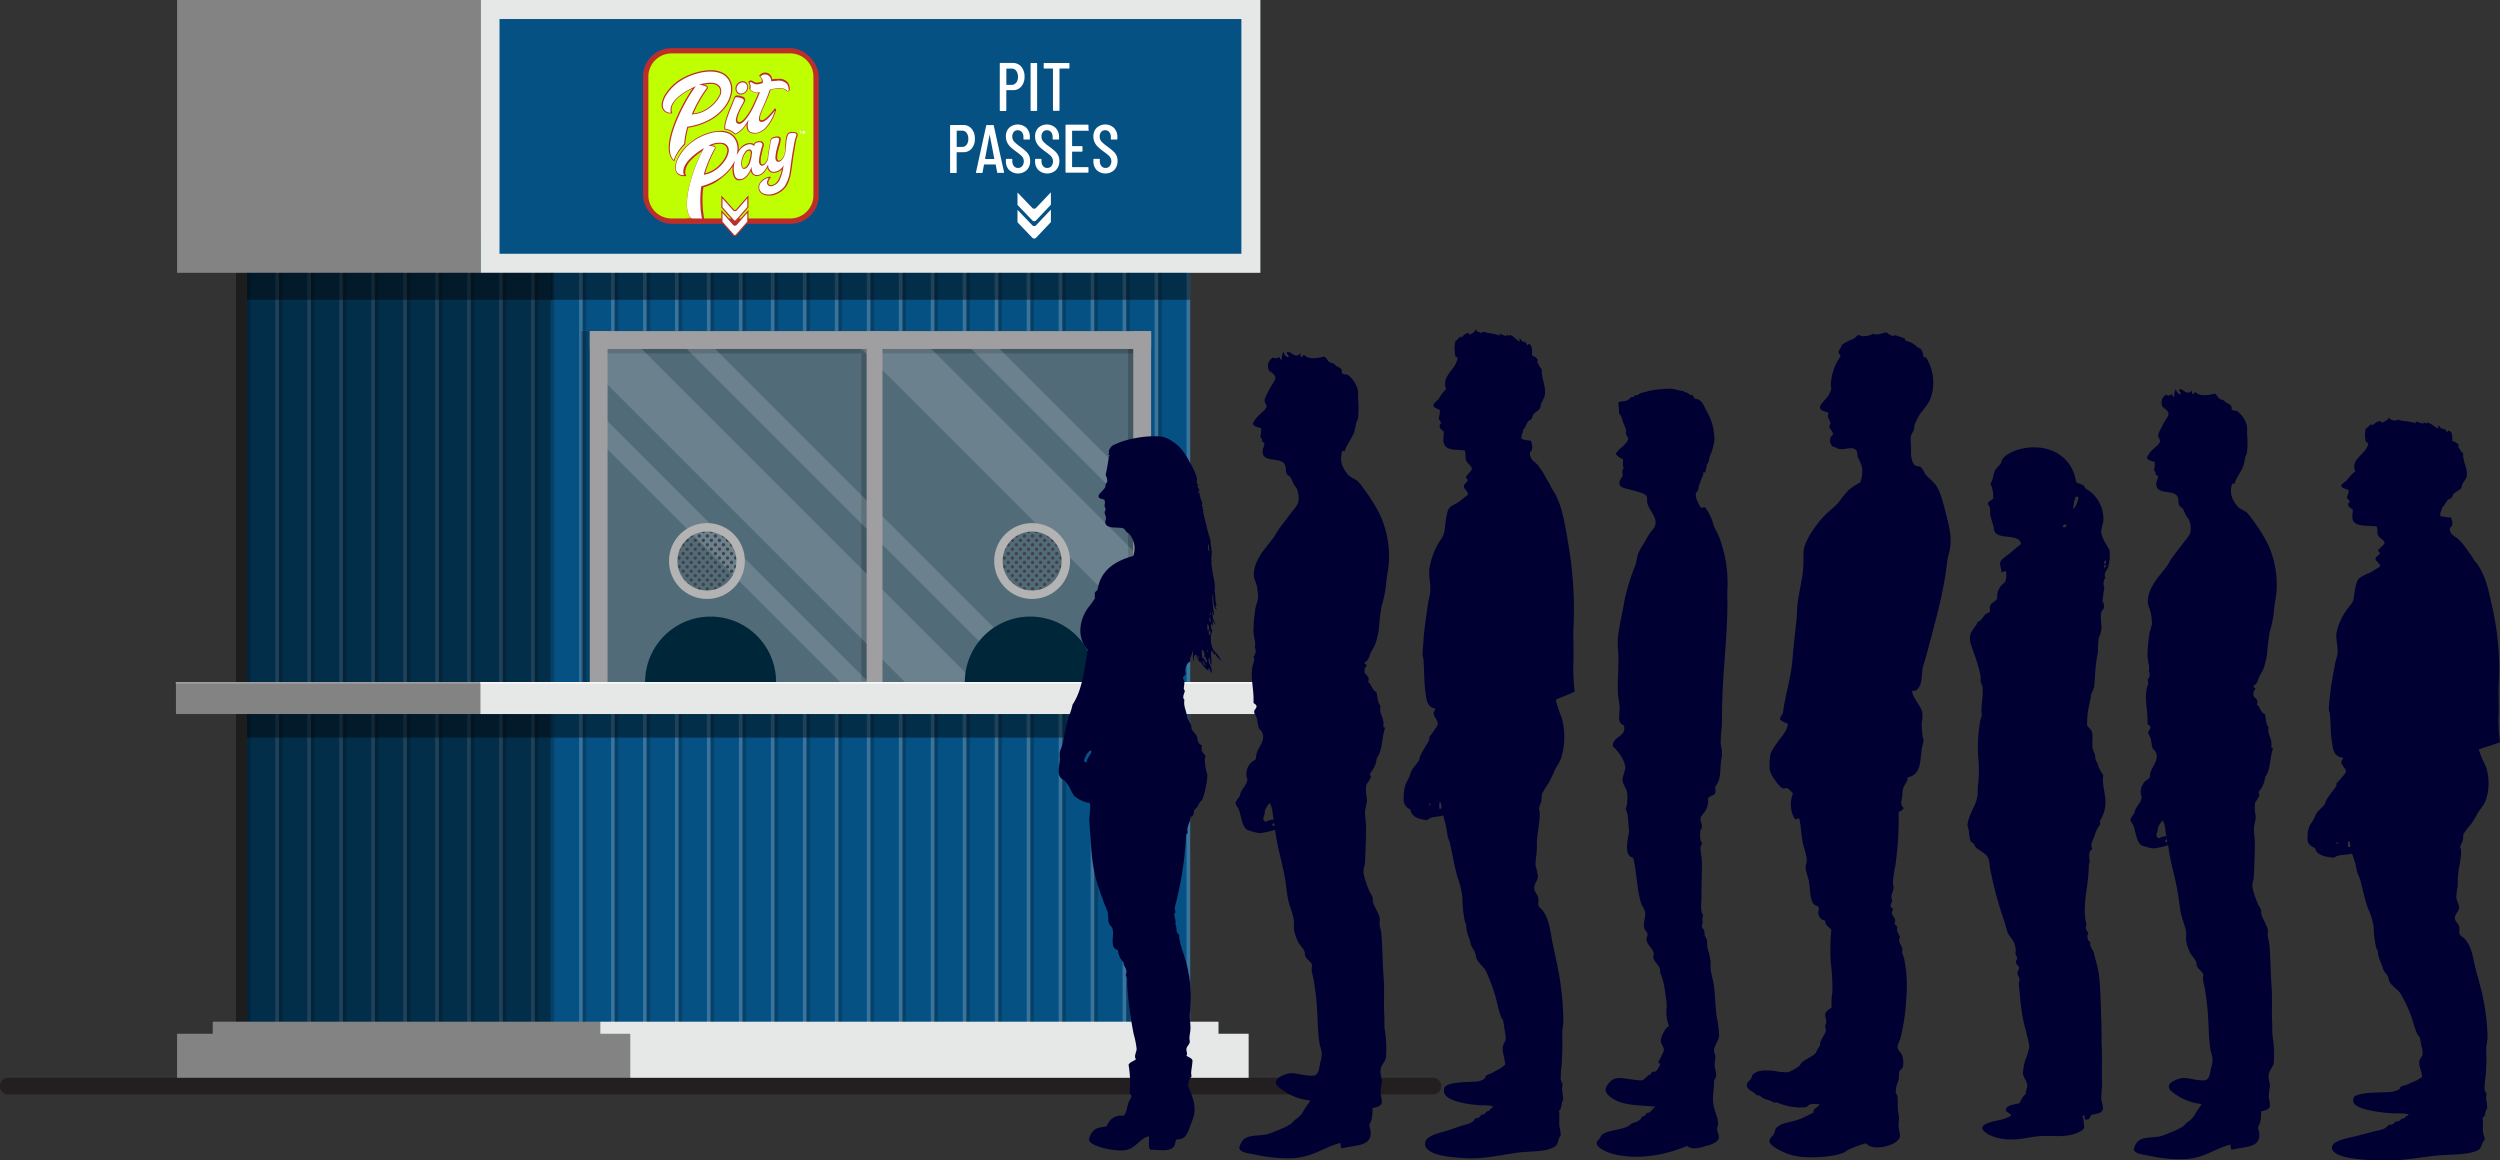 <svg viewBox="0 0 601.23 279.02" xmlns="http://www.w3.org/2000/svg" xmlns:xlink="http://www.w3.org/1999/xlink"><rect x="0" y="0" width="601.23" height="279.02" fill="#333333" stroke="none"/><clipPath id="a" transform="translate(-110.39 -217.27)"><path d="m385.09 296.9v88.24h-11.64a15.75 15.75 0 1 0 -30.55 0h-46.34a15.75 15.75 0 1 0 -30.55 0h-11.64v-88.24z"/></clipPath><clipPath id="b" transform="translate(-110.39 -217.27)"><circle cx="280.5" cy="351.98" r="7.79"/></clipPath><clipPath id="c" transform="translate(-110.39 -217.27)"><circle cx="358.71" cy="351.98" r="7.79"/></clipPath><path d="m315.88 273.37h7.69v200.46h-7.69z" fill="#065183" transform="matrix(-1 0 0 -1 529.06 529.94)"/><path d="m322.7 273.37h.87v200.46h-.87z" fill="#fff" opacity=".2" transform="matrix(-1 0 0 -1 535.88 529.94)"/><path d="m315.88 273.37h.87v200.46h-.87z" fill="#010101" opacity=".2" transform="matrix(-1 0 0 -1 522.25 529.94)"/><path d="m308.19 273.37h7.69v200.46h-7.69z" fill="#065183" transform="matrix(-1 0 0 -1 513.68 529.94)"/><path d="m315.01 273.37h.87v200.46h-.87z" fill="#fff" opacity=".2" transform="matrix(-1 0 0 -1 520.5 529.94)"/><path d="m308.19 273.37h.87v200.46h-.87z" fill="#010101" opacity=".2" transform="matrix(-1 0 0 -1 506.87 529.94)"/><path d="m300.5 273.37h7.69v200.46h-7.69z" fill="#065183" transform="matrix(-1 0 0 -1 498.3 529.94)"/><path d="m307.32 273.37h.87v200.46h-.87z" fill="#fff" opacity=".2" transform="matrix(-1 0 0 -1 505.12 529.94)"/><path d="m300.5 273.37h.87v200.46h-.87z" fill="#010101" opacity=".2" transform="matrix(-1 0 0 -1 491.49 529.94)"/><path d="m292.81 273.37h7.69v200.46h-7.69z" fill="#065183" transform="matrix(-1 0 0 -1 482.93 529.94)"/><path d="m299.63 273.37h.87v200.46h-.87z" fill="#fff" opacity=".2" transform="matrix(-1 0 0 -1 489.74 529.94)"/><path d="m292.81 273.37h.87v200.46h-.87z" fill="#010101" opacity=".2" transform="matrix(-1 0 0 -1 476.11 529.94)"/><path d="m285.13 273.37h7.69v200.46h-7.69z" fill="#065183" transform="matrix(-1 0 0 -1 467.55 529.94)"/><path d="m291.94 273.37h.87v200.46h-.87z" fill="#fff" opacity=".2" transform="matrix(-1 0 0 -1 474.36 529.94)"/><path d="m285.13 273.37h.87v200.46h-.87z" fill="#010101" opacity=".2" transform="matrix(-1 0 0 -1 460.73 529.94)"/><path d="m277.44 273.37h7.69v200.46h-7.69z" fill="#065183" transform="matrix(-1 0 0 -1 452.17 529.94)"/><path d="m284.25 273.37h.87v200.46h-.87z" fill="#fff" opacity=".2" transform="matrix(-1 0 0 -1 458.98 529.94)"/><path d="m277.44 273.37h.87v200.46h-.87z" fill="#010101" opacity=".2" transform="matrix(-1 0 0 -1 445.35 529.94)"/><path d="m269.75 273.37h7.69v200.46h-7.69z" fill="#065183" transform="matrix(-1 0 0 -1 436.79 529.94)"/><path d="m276.56 273.37h.87v200.46h-.87z" fill="#fff" opacity=".2" transform="matrix(-1 0 0 -1 443.61 529.94)"/><path d="m269.75 273.37h.87v200.46h-.87z" fill="#010101" opacity=".2" transform="matrix(-1 0 0 -1 429.97 529.94)"/><path d="m262.06 273.37h7.69v200.46h-7.69z" fill="#065183" transform="matrix(-1 0 0 -1 421.41 529.94)"/><path d="m268.87 273.37h.87v200.46h-.87z" fill="#fff" opacity=".2" transform="matrix(-1 0 0 -1 428.23 529.94)"/><path d="m262.06 273.37h.87v200.46h-.87z" fill="#010101" opacity=".2" transform="matrix(-1 0 0 -1 414.6 529.94)"/><path d="m254.37 273.37h7.69v200.46h-7.69z" fill="#065183" transform="matrix(-1 0 0 -1 406.03 529.94)"/><path d="m261.18 273.37h.87v200.46h-.87z" fill="#fff" opacity=".2" transform="matrix(-1 0 0 -1 412.85 529.94)"/><path d="m254.37 273.37h.87v200.46h-.87z" fill="#010101" opacity=".2" transform="matrix(-1 0 0 -1 399.22 529.94)"/><path d="m246.68 273.37h7.69v200.46h-7.69z" fill="#065183" transform="matrix(-1 0 0 -1 390.65 529.94)"/><path d="m253.49 273.37h.87v200.46h-.87z" fill="#fff" opacity=".2" transform="matrix(-1 0 0 -1 397.47 529.94)"/><path d="m246.68 273.37h.87v200.46h-.87z" fill="#010101" opacity=".2" transform="matrix(-1 0 0 -1 383.84 529.94)"/><path d="m238.99 273.37h7.69v200.46h-7.69z" fill="#065183" transform="matrix(-1 0 0 -1 375.28 529.94)"/><path d="m245.8 273.37h.87v200.46h-.87z" fill="#fff" opacity=".2" transform="matrix(-1 0 0 -1 382.09 529.94)"/><path d="m238.99 273.37h.87v200.46h-.87z" fill="#010101" opacity=".2" transform="matrix(-1 0 0 -1 368.46 529.94)"/><path d="m231.3 273.37h7.69v200.46h-7.69z" fill="#065183" transform="matrix(-1 0 0 -1 359.9 529.94)"/><path d="m238.12 273.37h.87v200.46h-.87z" fill="#fff" opacity=".2" transform="matrix(-1 0 0 -1 366.71 529.94)"/><path d="m231.3 273.37h.87v200.46h-.87z" fill="#010101" opacity=".2" transform="matrix(-1 0 0 -1 353.08 529.94)"/><path d="m223.61 273.37h7.69v200.46h-7.69z" fill="#065183" transform="matrix(-1 0 0 -1 344.52 529.94)"/><path d="m230.43 273.37h.87v200.46h-.87z" fill="#fff" opacity=".2" transform="matrix(-1 0 0 -1 351.33 529.94)"/><path d="m223.61 273.37h.87v200.46h-.87z" fill="#010101" opacity=".2" transform="matrix(-1 0 0 -1 337.7 529.94)"/><path d="m215.92 273.37h7.69v200.46h-7.69z" fill="#065183" transform="matrix(-1 0 0 -1 329.14 529.94)"/><path d="m222.74 273.37h.87v200.46h-.87z" fill="#fff" opacity=".2" transform="matrix(-1 0 0 -1 335.95 529.94)"/><path d="m215.92 273.37h.87v200.46h-.87z" fill="#010101" opacity=".2" transform="matrix(-1 0 0 -1 322.32 529.94)"/><path d="m208.23 273.37h7.69v200.46h-7.69z" fill="#065183" transform="matrix(-1 0 0 -1 313.76 529.94)"/><path d="m215.05 273.37h.87v200.46h-.87z" fill="#fff" opacity=".2" transform="matrix(-1 0 0 -1 320.58 529.94)"/><path d="m208.23 273.37h.87v200.46h-.87z" fill="#010101" opacity=".2" transform="matrix(-1 0 0 -1 306.94 529.94)"/><path d="m200.54 273.37h7.69v200.46h-7.69z" fill="#065183" transform="matrix(-1 0 0 -1 298.38 529.94)"/><path d="m207.36 273.37h.87v200.46h-.87z" fill="#fff" opacity=".2" transform="matrix(-1 0 0 -1 305.2 529.94)"/><path d="m200.54 273.37h.87v200.46h-.87z" fill="#010101" opacity=".2" transform="matrix(-1 0 0 -1 291.57 529.94)"/><path d="m192.85 273.37h7.69v200.46h-7.69z" fill="#065183" transform="matrix(-1 0 0 -1 283 529.94)"/><path d="m199.67 273.37h.87v200.46h-.87z" fill="#fff" opacity=".2" transform="matrix(-1 0 0 -1 289.82 529.94)"/><path d="m192.85 273.37h.87v200.46h-.87z" fill="#010101" opacity=".2" transform="matrix(-1 0 0 -1 276.19 529.94)"/><path d="m185.16 273.37h7.69v200.46h-7.69z" fill="#065183" transform="matrix(-1 0 0 -1 267.62 529.94)"/><path d="m191.98 273.37h.87v200.46h-.87z" fill="#fff" opacity=".2" transform="matrix(-1 0 0 -1 274.44 529.94)"/><path d="m185.16 273.37h.87v200.46h-.87z" fill="#010101" opacity=".2" transform="matrix(-1 0 0 -1 260.81 529.94)"/><path d="m177.47 273.37h7.69v200.46h-7.69z" fill="#065183" transform="matrix(-1 0 0 -1 252.25 529.94)"/><path d="m184.29 273.37h.87v200.46h-.87z" fill="#fff" opacity=".2" transform="matrix(-1 0 0 -1 259.06 529.94)"/><path d="m177.47 273.37h.87v200.46h-.87z" fill="#010101" opacity=".2" transform="matrix(-1 0 0 -1 245.43 529.94)"/><path d="m169.78 273.37h7.69v200.46h-7.69z" fill="#065183" transform="matrix(-1 0 0 -1 236.87 529.94)"/><path d="m176.6 273.37h.87v200.46h-.87z" fill="#fff" opacity=".2" transform="matrix(-1 0 0 -1 243.68 529.94)"/><path d="m169.78 273.37h.87v200.46h-.87z" fill="#010101" opacity=".2" transform="matrix(-1 0 0 -1 230.05 529.94)"/><path d="m57.63 56.1h5.94.87.88 5.94.88.87 5.94.87.88 5.94.87.88 5.94.87.88 5.94.87.88 5.94.87.87 5.95.87.87 5.95.87.87 5.95.87.87 5.95.87.87 5.94.88.87 5.94.88.87 5.94.88.87 5.94.88.87 5.94.88.87 5.94.87.88 5.94.87.88 5.94.87.88 5.94.87v200.46h-.87-5.94-.88-.87-5.94-.88-.87-5.94-.88-.87-5.94-.87-.88-5.94-.87-.88-5.94-.87-.88-5.94-.87-.88-5.94-.87-.88-5.94-.87-.87-5.95-.87-.87-5.95-.87-.87-5.95-.87-.87-5.95-.87-.87-5.94-.88-.87-5.94-.88-.87-5.94-.88-.87-5.94-.88-.87-5.94-.87-.88-5.94-.88-.87-5.94-.87v-200.46z" fill="#010101" opacity=".43"/><path d="m388.93 273.37h7.69v200.46h-7.69z" fill="#065183" transform="matrix(-1 0 0 -1 675.16 529.94)"/><path d="m395.75 273.37h.87v200.46h-.87z" fill="#fff" opacity=".2" transform="matrix(-1 0 0 -1 681.98 529.94)"/><path d="m388.93 273.37h.87v200.46h-.87z" fill="#010101" opacity=".2" transform="matrix(-1 0 0 -1 668.34 529.94)"/><path d="m381.24 273.37h7.69v200.46h-7.69z" fill="#065183" transform="matrix(-1 0 0 -1 659.78 529.94)"/><path d="m388.06 273.37h.87v200.46h-.87z" fill="#fff" opacity=".2" transform="matrix(-1 0 0 -1 666.6 529.94)"/><path d="m381.24 273.37h.87v200.46h-.87z" fill="#010101" opacity=".2" transform="matrix(-1 0 0 -1 652.97 529.94)"/><path d="m373.55 273.37h7.69v200.46h-7.69z" fill="#065183" transform="matrix(-1 0 0 -1 644.4 529.94)"/><path d="m380.37 273.37h.87v200.46h-.87z" fill="#fff" opacity=".2" transform="matrix(-1 0 0 -1 651.22 529.94)"/><path d="m373.55 273.37h.87v200.46h-.87z" fill="#010101" opacity=".2" transform="matrix(-1 0 0 -1 637.59 529.94)"/><path d="m365.86 273.37h7.69v200.46h-7.69z" fill="#065183" transform="matrix(-1 0 0 -1 629.02 529.94)"/><path d="m372.68 273.37h.87v200.46h-.87z" fill="#fff" opacity=".2" transform="matrix(-1 0 0 -1 635.84 529.94)"/><path d="m365.86 273.37h.87v200.46h-.87z" fill="#010101" opacity=".2" transform="matrix(-1 0 0 -1 622.21 529.94)"/><path d="m358.17 273.37h7.69v200.46h-7.69z" fill="#065183" transform="matrix(-1 0 0 -1 613.65 529.94)"/><path d="m364.99 273.37h.87v200.46h-.87z" fill="#fff" opacity=".2" transform="matrix(-1 0 0 -1 620.46 529.94)"/><path d="m358.17 273.37h.87v200.46h-.87z" fill="#010101" opacity=".2" transform="matrix(-1 0 0 -1 606.83 529.94)"/><path d="m350.48 273.37h7.69v200.46h-7.69z" fill="#065183" transform="matrix(-1 0 0 -1 598.27 529.94)"/><path d="m357.3 273.37h.87v200.46h-.87z" fill="#fff" opacity=".2" transform="matrix(-1 0 0 -1 605.08 529.94)"/><path d="m350.48 273.37h.87v200.46h-.87z" fill="#010101" opacity=".2" transform="matrix(-1 0 0 -1 591.45 529.94)"/><path d="m342.8 273.37h7.69v200.46h-7.69z" fill="#065183" transform="matrix(-1 0 0 -1 582.89 529.94)"/><path d="m349.61 273.37h.87v200.46h-.87z" fill="#fff" opacity=".2" transform="matrix(-1 0 0 -1 589.7 529.94)"/><path d="m342.8 273.37h.87v200.46h-.87z" fill="#010101" opacity=".2" transform="matrix(-1 0 0 -1 576.07 529.94)"/><path d="m335.11 273.37h7.69v200.46h-7.69z" fill="#065183" transform="matrix(-1 0 0 -1 567.51 529.94)"/><path d="m341.92 273.37h.87v200.46h-.87z" fill="#fff" opacity=".2" transform="matrix(-1 0 0 -1 574.32 529.94)"/><path d="m335.11 273.37h.87v200.46h-.87z" fill="#010101" opacity=".2" transform="matrix(-1 0 0 -1 560.69 529.94)"/><path d="m327.42 273.37h7.69v200.46h-7.69z" fill="#065183" transform="matrix(-1 0 0 -1 552.13 529.94)"/><path d="m334.23 273.37h.87v200.46h-.87z" fill="#fff" opacity=".2" transform="matrix(-1 0 0 -1 558.95 529.94)"/><path d="m327.42 273.37h.87v200.46h-.87z" fill="#010101" opacity=".2" transform="matrix(-1 0 0 -1 545.31 529.94)"/><path d="m319.73 273.37h7.69v200.46h-7.69z" fill="#065183" transform="matrix(-1 0 0 -1 536.75 529.94)"/><path d="m326.54 273.37h.87v200.46h-.87z" fill="#fff" opacity=".2" transform="matrix(-1 0 0 -1 543.57 529.94)"/><path d="m319.73 273.37h.87v200.46h-.87z" fill="#010101" opacity=".2" transform="matrix(-1 0 0 -1 529.94 529.94)"/><path d="m312.04 273.37h7.69v200.46h-7.69z" fill="#065183" transform="matrix(-1 0 0 -1 521.37 529.94)"/><path d="m318.85 273.37h.87v200.46h-.87z" fill="#fff" opacity=".2" transform="matrix(-1 0 0 -1 528.19 529.94)"/><path d="m312.04 273.37h.87v200.46h-.87z" fill="#010101" opacity=".2" transform="matrix(-1 0 0 -1 514.56 529.94)"/><path d="m304.35 273.37h7.69v200.46h-7.69z" fill="#065183" transform="matrix(-1 0 0 -1 505.99 529.94)"/><path d="m311.16 273.37h.87v200.46h-.87z" fill="#fff" opacity=".2" transform="matrix(-1 0 0 -1 512.81 529.94)"/><path d="m304.35 273.37h.87v200.46h-.87z" fill="#010101" opacity=".2" transform="matrix(-1 0 0 -1 499.18 529.94)"/><path d="m296.66 273.37h7.69v200.46h-7.69z" fill="#065183" transform="matrix(-1 0 0 -1 490.62 529.94)"/><path d="m303.47 273.37h.87v200.46h-.87z" fill="#fff" opacity=".2" transform="matrix(-1 0 0 -1 497.43 529.94)"/><path d="m296.66 273.37h.87v200.46h-.87z" fill="#010101" opacity=".2" transform="matrix(-1 0 0 -1 483.8 529.94)"/><path d="m288.97 273.37h7.69v200.46h-7.69z" fill="#065183" transform="matrix(-1 0 0 -1 475.24 529.94)"/><path d="m295.79 273.37h.87v200.46h-.87z" fill="#fff" opacity=".2" transform="matrix(-1 0 0 -1 482.05 529.94)"/><path d="m288.97 273.37h.87v200.46h-.87z" fill="#010101" opacity=".2" transform="matrix(-1 0 0 -1 468.42 529.94)"/><path d="m281.28 273.37h7.69v200.46h-7.69z" fill="#065183" transform="matrix(-1 0 0 -1 459.86 529.94)"/><path d="m288.1 273.37h.87v200.46h-.87z" fill="#fff" opacity=".2" transform="matrix(-1 0 0 -1 466.67 529.94)"/><path d="m281.28 273.37h.87v200.46h-.87z" fill="#010101" opacity=".2" transform="matrix(-1 0 0 -1 453.04 529.94)"/><path d="m273.59 273.37h7.69v200.46h-7.69z" fill="#065183" transform="matrix(-1 0 0 -1 444.48 529.94)"/><path d="m280.41 273.37h.87v200.46h-.87z" fill="#fff" opacity=".2" transform="matrix(-1 0 0 -1 451.29 529.94)"/><path d="m273.59 273.37h.87v200.46h-.87z" fill="#010101" opacity=".2" transform="matrix(-1 0 0 -1 437.66 529.94)"/><path d="m265.9 273.37h7.69v200.46h-7.69z" fill="#065183" transform="matrix(-1 0 0 -1 429.1 529.94)"/><path d="m272.72 273.37h.87v200.46h-.87z" fill="#fff" opacity=".2" transform="matrix(-1 0 0 -1 435.92 529.94)"/><path d="m265.9 273.37h.87v200.46h-.87z" fill="#010101" opacity=".2" transform="matrix(-1 0 0 -1 422.29 529.94)"/><path d="m258.21 273.37h7.69v200.46h-7.69z" fill="#065183" transform="matrix(-1 0 0 -1 413.72 529.94)"/><path d="m265.03 273.37h.87v200.46h-.87z" fill="#fff" opacity=".2" transform="matrix(-1 0 0 -1 420.54 529.94)"/><path d="m258.21 273.37h.87v200.46h-.87z" fill="#010101" opacity=".2" transform="matrix(-1 0 0 -1 406.91 529.94)"/><path d="m250.52 273.37h7.69v200.46h-7.69z" fill="#065183" transform="matrix(-1 0 0 -1 398.34 529.94)"/><path d="m257.34 273.37h.87v200.46h-.87z" fill="#fff" opacity=".2" transform="matrix(-1 0 0 -1 405.16 529.94)"/><path d="m250.52 273.37h.87v200.46h-.87z" fill="#010101" opacity=".2" transform="matrix(-1 0 0 -1 391.53 529.94)"/><path d="m242.83 273.37h7.69v200.46h-7.69z" fill="#065183" transform="matrix(-1 0 0 -1 382.96 529.94)"/><path d="m249.65 273.37h.87v200.46h-.87z" fill="#fff" opacity=".2" transform="matrix(-1 0 0 -1 389.78 529.94)"/><path d="m242.83 273.37h.87v200.46h-.87z" fill="#010101" opacity=".2" transform="matrix(-1 0 0 -1 376.15 529.94)"/><path d="m225.95 217.27h187.56v65.61h-187.56z" fill="#e6e7e7" transform="matrix(-1 0 0 -1 529.06 282.88)"/><path d="m291.5 160.87h56.45v178.41h-56.45z" fill="#065183" transform="matrix(0 1 -1 0 459.41 -286.92)"/><path d="m152.97 217.27h72.97v65.61h-72.97z" fill="#838383" transform="matrix(-1 0 0 -1 268.53 282.88)"/><path d="m254.72 462.97h148.71v5.82h-148.71z" fill="#e6e7e7" transform="matrix(-1 0 0 -1 547.76 714.5)"/><path d="m260.55 465.88h150.13v10.67h-150.13z" fill="#e6e7e7" transform="matrix(-1 0 0 -1 560.84 725.16)"/><path d="m161.56 462.97h93.17v5.82h-93.17z" fill="#838383" transform="matrix(-1 0 0 -1 305.89 714.5)"/><path d="m152.97 465.88h109v10.67h-109z" fill="#838383" transform="matrix(-1 0 0 -1 304.55 725.16)"/><path d="m242.83 282.88h153.79v6.49h-153.79z" fill="#010101" opacity=".43" transform="matrix(-1 0 0 -1 529.06 354.98)"/><path d="m169.78 282.88h73.49v6.49h-73.49z" fill="#010101" opacity=".43" transform="matrix(-1 0 0 -1 302.66 354.98)"/><path d="m254.37 296.9h130.72v88.24h-130.72z" fill="#00263a" transform="matrix(-1 0 0 -1 529.06 464.78)"/><path d="m385.09 296.9v88.24h-11.64a15.75 15.75 0 1 0 -30.55 0h-46.34a15.75 15.75 0 1 0 -30.55 0h-11.64v-88.24z" fill="#fff" opacity=".32" transform="translate(-110.39 -217.27)"/><path d="m381.68 301.18h1.27v80.11h-1.27z" fill="#010101" opacity=".19" transform="matrix(-1 0 0 -1 654.23 465.21)"/><path d="m317.55 300.97h1.27v80.11h-1.27z" fill="#010101" opacity=".19" transform="matrix(-1 0 0 -1 525.98 464.78)"/><path d="m321.19 301.18h61.75v1.07h-61.75z" fill="#010101" opacity=".19" transform="matrix(-1 0 0 -1 593.75 386.17)"/><path d="m255.63 301.18h61.75v1.07h-61.75z" fill="#010101" opacity=".19" transform="matrix(-1 0 0 -1 462.63 386.17)"/><g clip-path="url(#a)"><g fill="#fff" opacity=".15"><path d="m380.86 274.3h4.82v125.36h-4.82z" transform="matrix(.707 -.707 .707 .707 -236.41 152.44)"/><path d="m316.45 278.34h4.82v125.36h-4.82z" transform="matrix(.707 -.707 .707 .707 -258.14 108.08)"/><path d="m282.72 287.85h4.82v125.36h-4.82z" transform="matrix(.707 -.707 .707 .707 -274.74 87.01)"/><path d="m359.91 278.34h11.91v125.36h-11.91z" transform="matrix(.707 -.707 .707 .707 -244.37 141.32)"/><path d="m290.27 278.34h11.91v125.36h-11.91z" transform="matrix(.707 -.707 .707 .707 -264.77 92.08)"/></g></g><path d="m252.23 296.9h4.28v84.39h-4.28z" fill="#9f9ea0" transform="matrix(-1 0 0 -1 398.34 460.93)"/><path d="m317.59 231.54h4.28v135h-4.28z" fill="#9f9ea0" transform="matrix(0 1 -1 0 508.38 -237.95)"/><path d="m382.95 296.9h4.28v84.39h-4.28z" fill="#9f9ea0" transform="matrix(-1 0 0 -1 659.78 460.93)"/><g clip-path="url(#b)" fill="#424143"><circle cx="179.82" cy="126.77" r=".4"/><circle cx="177.88" cy="126.77" r=".4"/><circle cx="175.93" cy="126.77" r=".4"/><circle cx="173.99" cy="126.77" r=".4"/><circle cx="172.05" cy="126.77" r=".4"/><circle cx="170.11" cy="126.77" r=".4"/><circle cx="168.17" cy="126.77" r=".4"/><circle cx="166.23" cy="126.77" r=".4"/><circle cx="164.29" cy="126.77" r=".4"/><circle cx="162.34" cy="126.77" r=".4"/><circle cx="160.4" cy="126.77" r=".4"/><circle cx="178.85" cy="127.83" r=".4"/><circle cx="176.91" cy="127.83" r=".4"/><circle cx="174.96" cy="127.83" r=".4"/><circle cx="173.02" cy="127.83" r=".4"/><circle cx="171.08" cy="127.83" r=".4"/><circle cx="169.14" cy="127.83" r=".4"/><circle cx="167.2" cy="127.83" r=".4"/><circle cx="165.26" cy="127.83" r=".4"/><circle cx="163.31" cy="127.83" r=".4"/><circle cx="161.37" cy="127.83" r=".4"/><circle cx="179.82" cy="128.89" r=".4"/><circle cx="177.88" cy="128.89" r=".4"/><circle cx="175.93" cy="128.89" r=".4"/><circle cx="173.99" cy="128.89" r=".4"/><circle cx="172.05" cy="128.89" r=".4"/><circle cx="170.11" cy="128.89" r=".4"/><circle cx="168.17" cy="128.89" r=".4"/><circle cx="166.23" cy="128.89" r=".4"/><circle cx="164.29" cy="128.89" r=".4"/><circle cx="162.34" cy="128.89" r=".4"/><circle cx="160.4" cy="128.89" r=".4"/><circle cx="178.85" cy="129.95" r=".4"/><circle cx="176.91" cy="129.95" r=".4"/><circle cx="174.96" cy="129.95" r=".4"/><circle cx="173.02" cy="129.95" r=".4"/><circle cx="171.08" cy="129.95" r=".4"/><circle cx="169.14" cy="129.95" r=".4"/><circle cx="167.2" cy="129.95" r=".4"/><circle cx="165.26" cy="129.95" r=".4"/><circle cx="163.31" cy="129.95" r=".4"/><circle cx="161.37" cy="129.95" r=".4"/><circle cx="179.82" cy="131.01" r=".4"/><circle cx="177.88" cy="131.01" r=".4"/><circle cx="175.93" cy="131.01" r=".4"/><circle cx="173.99" cy="131.01" r=".4"/><circle cx="172.05" cy="131.01" r=".4"/><circle cx="170.11" cy="131.01" r=".4"/><circle cx="168.17" cy="131.01" r=".4"/><circle cx="166.23" cy="131.01" r=".4"/><circle cx="164.29" cy="131.01" r=".4"/><circle cx="162.34" cy="131.01" r=".4"/><circle cx="160.4" cy="131.01" r=".4"/><circle cx="178.85" cy="132.07" r=".4"/><circle cx="176.91" cy="132.07" r=".4"/><circle cx="174.96" cy="132.07" r=".4"/><circle cx="173.02" cy="132.07" r=".4"/><circle cx="171.08" cy="132.07" r=".4"/><circle cx="169.14" cy="132.07" r=".4"/><circle cx="167.2" cy="132.07" r=".4"/><circle cx="165.26" cy="132.07" r=".4"/><circle cx="163.31" cy="132.07" r=".4"/><circle cx="161.37" cy="132.07" r=".4"/><circle cx="179.82" cy="133.13" r=".4"/><circle cx="177.88" cy="133.13" r=".4"/><circle cx="175.93" cy="133.13" r=".4"/><circle cx="173.99" cy="133.13" r=".4"/><circle cx="172.05" cy="133.13" r=".4"/><circle cx="170.11" cy="133.13" r=".4"/><circle cx="168.17" cy="133.13" r=".4"/><circle cx="166.23" cy="133.13" r=".4"/><circle cx="164.29" cy="133.13" r=".4"/><circle cx="162.34" cy="133.13" r=".4"/><circle cx="160.4" cy="133.13" r=".4"/><circle cx="178.85" cy="134.19" r=".4"/><circle cx="176.91" cy="134.19" r=".4"/><circle cx="174.96" cy="134.19" r=".4"/><circle cx="173.02" cy="134.19" r=".4"/><circle cx="171.08" cy="134.19" r=".4"/><circle cx="169.14" cy="134.19" r=".4"/><circle cx="167.2" cy="134.19" r=".4"/><circle cx="165.26" cy="134.19" r=".4"/><circle cx="163.31" cy="134.19" r=".4"/><circle cx="161.37" cy="134.19" r=".4"/><circle cx="179.82" cy="135.25" r=".4"/><circle cx="177.88" cy="135.25" r=".4"/><circle cx="175.93" cy="135.25" r=".4"/><circle cx="173.99" cy="135.25" r=".4"/><circle cx="172.05" cy="135.25" r=".4"/><circle cx="170.11" cy="135.25" r=".4"/><circle cx="168.17" cy="135.25" r=".4"/><circle cx="166.23" cy="135.25" r=".4"/><circle cx="164.29" cy="135.25" r=".4"/><circle cx="162.34" cy="135.25" r=".4"/><circle cx="160.4" cy="135.25" r=".4"/><circle cx="178.85" cy="136.31" r=".4"/><circle cx="176.91" cy="136.31" r=".4"/><circle cx="174.96" cy="136.31" r=".4"/><circle cx="173.02" cy="136.31" r=".4"/><circle cx="171.08" cy="136.31" r=".4"/><circle cx="169.14" cy="136.31" r=".4"/><circle cx="167.2" cy="136.31" r=".4"/><circle cx="165.26" cy="136.31" r=".4"/><circle cx="163.31" cy="136.31" r=".4"/><circle cx="161.37" cy="136.31" r=".4"/><circle cx="179.82" cy="137.37" r=".4"/><circle cx="177.88" cy="137.37" r=".4"/><circle cx="175.93" cy="137.37" r=".4"/><circle cx="173.99" cy="137.37" r=".4"/><circle cx="172.05" cy="137.37" r=".4"/><circle cx="170.11" cy="137.37" r=".4"/><circle cx="168.17" cy="137.37" r=".4"/><circle cx="166.23" cy="137.37" r=".4"/><circle cx="164.29" cy="137.37" r=".4"/><circle cx="162.34" cy="137.37" r=".4"/><circle cx="160.4" cy="137.37" r=".4"/><circle cx="178.85" cy="138.43" r=".4"/><circle cx="176.91" cy="138.43" r=".4"/><circle cx="174.96" cy="138.43" r=".4"/><circle cx="173.02" cy="138.43" r=".4"/><circle cx="171.08" cy="138.43" r=".4"/><circle cx="169.14" cy="138.43" r=".4"/><circle cx="167.2" cy="138.43" r=".4"/><circle cx="165.26" cy="138.43" r=".4"/><circle cx="163.31" cy="138.43" r=".4"/><circle cx="161.37" cy="138.43" r=".4"/><circle cx="179.82" cy="139.49" r=".4"/><circle cx="177.88" cy="139.49" r=".4"/><circle cx="175.93" cy="139.49" r=".4"/><circle cx="173.99" cy="139.49" r=".4"/><circle cx="172.05" cy="139.49" r=".4"/><circle cx="170.11" cy="139.49" r=".4"/><circle cx="168.17" cy="139.49" r=".4"/><circle cx="166.23" cy="139.49" r=".4"/><circle cx="164.29" cy="139.49" r=".4"/><circle cx="162.34" cy="139.49" r=".4"/><circle cx="160.4" cy="139.49" r=".4"/><circle cx="178.85" cy="140.55" r=".4"/><circle cx="176.91" cy="140.55" r=".4"/><circle cx="174.96" cy="140.55" r=".4"/><circle cx="173.02" cy="140.55" r=".4"/><circle cx="171.08" cy="140.55" r=".4"/><circle cx="169.14" cy="140.55" r=".4"/><circle cx="167.2" cy="140.55" r=".4"/><circle cx="165.26" cy="140.55" r=".4"/><circle cx="163.31" cy="140.55" r=".4"/><circle cx="161.37" cy="140.55" r=".4"/><circle cx="179.82" cy="141.61" r=".4"/><circle cx="177.88" cy="141.61" r=".4"/><circle cx="175.93" cy="141.61" r=".4"/><circle cx="173.99" cy="141.61" r=".4"/><circle cx="172.05" cy="141.61" r=".4"/><circle cx="170.11" cy="141.61" r=".4"/><circle cx="168.17" cy="141.61" r=".4"/><circle cx="166.23" cy="141.61" r=".4"/><circle cx="164.29" cy="141.61" r=".4"/><circle cx="162.34" cy="141.61" r=".4"/><circle cx="160.4" cy="141.61" r=".4"/><circle cx="178.85" cy="142.67" r=".4"/><circle cx="176.91" cy="142.67" r=".4"/><circle cx="174.96" cy="142.67" r=".4"/><circle cx="173.02" cy="142.67" r=".4"/><circle cx="171.08" cy="142.67" r=".4"/><circle cx="169.14" cy="142.67" r=".4"/><circle cx="167.2" cy="142.67" r=".4"/><circle cx="165.26" cy="142.67" r=".4"/><circle cx="163.31" cy="142.67" r=".4"/><circle cx="161.37" cy="142.67" r=".4"/></g><circle cx="170.01" cy="134.92" fill="none" r="8.11" stroke="#b3b3b3" stroke-miterlimit="10" stroke-width="2.03"/><g clip-path="url(#c)" fill="#424143"><circle cx="258.02" cy="126.77" r=".4"/><circle cx="256.08" cy="126.77" r=".4"/><circle cx="254.14" cy="126.77" r=".4"/><circle cx="252.2" cy="126.77" r=".4"/><circle cx="250.26" cy="126.77" r=".4"/><circle cx="248.31" cy="126.77" r=".4"/><circle cx="246.37" cy="126.77" r=".4"/><circle cx="244.43" cy="126.77" r=".4"/><circle cx="242.49" cy="126.77" r=".4"/><circle cx="240.55" cy="126.77" r=".4"/><circle cx="238.61" cy="126.77" r=".4"/><circle cx="257.05" cy="127.83" r=".4"/><circle cx="255.11" cy="127.83" r=".4"/><circle cx="253.17" cy="127.83" r=".4"/><circle cx="251.23" cy="127.83" r=".4"/><circle cx="249.29" cy="127.83" r=".4"/><circle cx="247.34" cy="127.83" r=".4"/><circle cx="245.4" cy="127.83" r=".4"/><circle cx="243.46" cy="127.83" r=".4"/><circle cx="241.52" cy="127.83" r=".4"/><circle cx="239.58" cy="127.83" r=".4"/><circle cx="258.02" cy="128.89" r=".4"/><circle cx="256.08" cy="128.89" r=".4"/><circle cx="254.14" cy="128.89" r=".4"/><circle cx="252.2" cy="128.89" r=".4"/><circle cx="250.26" cy="128.89" r=".4"/><circle cx="248.31" cy="128.89" r=".4"/><circle cx="246.37" cy="128.89" r=".4"/><circle cx="244.43" cy="128.89" r=".4"/><circle cx="242.49" cy="128.89" r=".4"/><circle cx="240.55" cy="128.89" r=".4"/><circle cx="238.61" cy="128.89" r=".4"/><circle cx="257.05" cy="129.95" r=".4"/><circle cx="255.11" cy="129.95" r=".4"/><circle cx="253.17" cy="129.95" r=".4"/><circle cx="251.23" cy="129.95" r=".4"/><circle cx="249.29" cy="129.95" r=".4"/><circle cx="247.34" cy="129.95" r=".4"/><circle cx="245.4" cy="129.95" r=".4"/><circle cx="243.46" cy="129.95" r=".4"/><circle cx="241.52" cy="129.95" r=".4"/><circle cx="239.58" cy="129.95" r=".4"/><circle cx="258.02" cy="131.01" r=".4"/><circle cx="256.08" cy="131.01" r=".4"/><circle cx="254.14" cy="131.01" r=".4"/><circle cx="252.2" cy="131.01" r=".4"/><circle cx="250.26" cy="131.01" r=".4"/><circle cx="248.31" cy="131.01" r=".4"/><circle cx="246.37" cy="131.01" r=".4"/><circle cx="244.43" cy="131.01" r=".4"/><circle cx="242.49" cy="131.01" r=".4"/><circle cx="240.55" cy="131.01" r=".4"/><circle cx="238.61" cy="131.01" r=".4"/><circle cx="257.05" cy="132.07" r=".4"/><circle cx="255.11" cy="132.07" r=".4"/><circle cx="253.17" cy="132.07" r=".4"/><circle cx="251.23" cy="132.07" r=".4"/><circle cx="249.29" cy="132.07" r=".4"/><circle cx="247.34" cy="132.07" r=".4"/><circle cx="245.4" cy="132.07" r=".4"/><circle cx="243.46" cy="132.07" r=".4"/><circle cx="241.52" cy="132.07" r=".4"/><circle cx="239.58" cy="132.07" r=".4"/><circle cx="258.02" cy="133.13" r=".4"/><circle cx="256.08" cy="133.13" r=".4"/><circle cx="254.14" cy="133.13" r=".4"/><circle cx="252.2" cy="133.13" r=".4"/><circle cx="250.26" cy="133.13" r=".4"/><circle cx="248.31" cy="133.13" r=".4"/><circle cx="246.37" cy="133.13" r=".4"/><circle cx="244.43" cy="133.13" r=".4"/><circle cx="242.49" cy="133.13" r=".4"/><circle cx="240.55" cy="133.13" r=".4"/><circle cx="238.61" cy="133.13" r=".4"/><circle cx="257.05" cy="134.19" r=".4"/><circle cx="255.11" cy="134.19" r=".4"/><circle cx="253.17" cy="134.19" r=".4"/><circle cx="251.23" cy="134.19" r=".4"/><circle cx="249.29" cy="134.19" r=".4"/><circle cx="247.34" cy="134.19" r=".4"/><circle cx="245.4" cy="134.19" r=".4"/><circle cx="243.46" cy="134.19" r=".4"/><circle cx="241.52" cy="134.19" r=".4"/><circle cx="239.58" cy="134.19" r=".4"/><circle cx="258.02" cy="135.25" r=".4"/><circle cx="256.08" cy="135.25" r=".4"/><circle cx="254.14" cy="135.25" r=".4"/><circle cx="252.2" cy="135.25" r=".4"/><circle cx="250.26" cy="135.25" r=".4"/><circle cx="248.31" cy="135.25" r=".4"/><circle cx="246.37" cy="135.25" r=".4"/><circle cx="244.43" cy="135.25" r=".4"/><circle cx="242.49" cy="135.25" r=".4"/><circle cx="240.55" cy="135.25" r=".4"/><circle cx="238.61" cy="135.25" r=".4"/><circle cx="257.05" cy="136.31" r=".4"/><circle cx="255.11" cy="136.31" r=".4"/><circle cx="253.17" cy="136.31" r=".4"/><circle cx="251.23" cy="136.31" r=".4"/><circle cx="249.29" cy="136.31" r=".4"/><circle cx="247.34" cy="136.31" r=".4"/><circle cx="245.4" cy="136.31" r=".4"/><circle cx="243.46" cy="136.31" r=".4"/><circle cx="241.52" cy="136.31" r=".4"/><circle cx="239.58" cy="136.31" r=".4"/><circle cx="258.02" cy="137.37" r=".4"/><circle cx="256.08" cy="137.37" r=".4"/><circle cx="254.14" cy="137.37" r=".4"/><circle cx="252.2" cy="137.37" r=".4"/><circle cx="250.26" cy="137.37" r=".4"/><circle cx="248.31" cy="137.37" r=".4"/><circle cx="246.37" cy="137.37" r=".4"/><circle cx="244.43" cy="137.37" r=".4"/><circle cx="242.49" cy="137.37" r=".4"/><circle cx="240.55" cy="137.37" r=".4"/><circle cx="238.61" cy="137.37" r=".4"/><circle cx="257.05" cy="138.43" r=".4"/><circle cx="255.11" cy="138.43" r=".4"/><circle cx="253.17" cy="138.43" r=".4"/><circle cx="251.23" cy="138.43" r=".4"/><circle cx="249.29" cy="138.43" r=".4"/><circle cx="247.34" cy="138.43" r=".4"/><circle cx="245.4" cy="138.43" r=".4"/><circle cx="243.46" cy="138.43" r=".4"/><circle cx="241.52" cy="138.43" r=".4"/><circle cx="239.58" cy="138.43" r=".4"/><circle cx="258.02" cy="139.49" r=".4"/><circle cx="256.08" cy="139.49" r=".4"/><circle cx="254.14" cy="139.49" r=".4"/><circle cx="252.2" cy="139.49" r=".4"/><circle cx="250.26" cy="139.49" r=".4"/><circle cx="248.31" cy="139.49" r=".4"/><circle cx="246.37" cy="139.49" r=".4"/><circle cx="244.43" cy="139.49" r=".4"/><circle cx="242.49" cy="139.49" r=".4"/><circle cx="240.55" cy="139.49" r=".4"/><circle cx="238.61" cy="139.49" r=".4"/><circle cx="257.05" cy="140.55" r=".4"/><circle cx="255.11" cy="140.55" r=".4"/><circle cx="253.17" cy="140.55" r=".4"/><circle cx="251.23" cy="140.55" r=".4"/><circle cx="249.29" cy="140.55" r=".4"/><circle cx="247.34" cy="140.55" r=".4"/><circle cx="245.4" cy="140.55" r=".4"/><circle cx="243.46" cy="140.55" r=".4"/><circle cx="241.52" cy="140.55" r=".4"/><circle cx="239.58" cy="140.55" r=".4"/><circle cx="258.02" cy="141.61" r=".4"/><circle cx="256.08" cy="141.61" r=".4"/><circle cx="254.14" cy="141.61" r=".4"/><circle cx="252.2" cy="141.61" r=".4"/><circle cx="250.26" cy="141.61" r=".4"/><circle cx="248.31" cy="141.61" r=".4"/><circle cx="246.37" cy="141.61" r=".4"/><circle cx="244.43" cy="141.61" r=".4"/><circle cx="242.49" cy="141.61" r=".4"/><circle cx="240.55" cy="141.61" r=".4"/><circle cx="238.61" cy="141.61" r=".4"/><circle cx="257.05" cy="142.67" r=".4"/><circle cx="255.11" cy="142.67" r=".4"/><circle cx="253.17" cy="142.67" r=".4"/><circle cx="251.23" cy="142.67" r=".4"/><circle cx="249.29" cy="142.67" r=".4"/><circle cx="247.34" cy="142.67" r=".4"/><circle cx="245.4" cy="142.67" r=".4"/><circle cx="243.46" cy="142.67" r=".4"/><circle cx="241.52" cy="142.67" r=".4"/><circle cx="239.58" cy="142.67" r=".4"/></g><circle cx="248.22" cy="134.92" fill="none" r="8.11" stroke="#b3b3b3" stroke-miterlimit="10" stroke-width="2.03"/><path d="m318.82 296.9h3.8v84.39h-3.8z" fill="#9f9ea0" transform="matrix(-1 0 0 -1 531.05 460.93)"/><path d="m152.7 381.3h187.56v7.69h-187.56z" fill="#838383" transform="matrix(-1 0 0 -1 382.57 553.02)"/><path d="m152.65 381.3h187.56v.4h-187.56z" fill="#9f9f9f" transform="matrix(-1 0 0 -1 382.48 545.72)"/><path d="m250.09 296.9h2.14v84.39h-2.14z" fill="#010101" opacity=".19" transform="matrix(-1 0 0 -1 391.92 460.93)"/><path d="m225.95 381.3h187.56v7.69h-187.56z" fill="#e6e7e7" transform="matrix(-1 0 0 -1 529.06 553.02)"/><path d="m225.95 381.3h187.56v.4h-187.56z" fill="#f7f8f8" transform="matrix(-1 0 0 -1 529.06 545.72)"/><path d="m169.78 388.99h73.49v5.67h-73.49z" fill="#010101" opacity=".43" transform="matrix(-1 0 0 -1 302.66 566.38)"/><path d="m243.27 388.99h153.35v5.67h-153.35z" fill="#010101" opacity=".43" transform="matrix(-1 0 0 -1 529.5 566.38)"/><g transform="translate(-110.39 -217.27)"><path d="m112.35 480.47h342.65a2 2 0 0 0 2-2 2 2 0 0 0 -2-2h-342.65a2 2 0 0 0 -2 2 2 2 0 0 0 2 2z" fill="#231f20"/><path d="m465.27 296.48c.18 0 .17.2.16.41.31 0 .72.38 1.14.41s.31-.25.57-.24.9.27 1.3.32a12.36 12.36 0 0 1 2.59.57c.27 0-.21-.35.08-.41.54.08.78.46 1.38.49.32.13.17-.21.32-.24s.65.53.73 0c.95.35 1.43 1.16 2.27 1.62.19-.15 0-.63-.08-.73.33-.17.53.5.73.73.41-.11.41.18.57.32.14-.06 0-.15 0-.24.21-.32.44.68.73.81.16-.08.13-.36.41-.32.8.51.66 1.78.65 2.76a2.56 2.56 0 0 1 1.38 1.05c0 .26 0 .41-.16.49.43.54.58 1.36 1.14 1.78-.16 2.19 1.09 4.24.73 6.24-.18 1-1 1.7-1.05 2.84-.25.85-1.2 1.14-1.7 1.78-.25.32-.26.83-.49 1.14s-.47.21-.65.41c-.57.62-.71 1.64-1.38 2.19.14.57-.48 1.14-.32 2.19a12.46 12.46 0 0 0 2.27.41c.17.72.69 2.11-.24 2.76-.13 1.64.84 2.08 1.78 3a20.46 20.46 0 0 1 2.35 3.73 7.16 7.16 0 0 1 1 1.87c2.41 3.29 3.1 7.81 3.89 12.41a92.63 92.63 0 0 1 1.46 20.43c-.17 3.29.09 6.41-.08 9.73a56.37 56.37 0 0 0 .32 6.41c-1.45.71-3.06 1.27-4.54 1.95a32 32 0 0 0 1.46 4.38 17.36 17.36 0 0 1 .01 9.07c-.32 1.39-1.13 2.32-1.78 3.65a31.12 31.12 0 0 1 -1.38 2.92 17.32 17.32 0 0 0 -1.62 2.68c-.15.47 0 1.29-.24 2a7.79 7.79 0 0 0 -.49 1.46c0 .27.14.47.16.73.18 2.14-.53 4.86-.65 7.22 0 .92 0 1.72-.08 2.92a16.3 16.3 0 0 0 -.24 2.92 11.77 11.77 0 0 1 .57 2.68c-.08.95-1 1.66-.89 2.84.07.79.94 1.47 1 2.43s-.27 1.49.41 2.19c1.58 1.2 2.24 4 2.68 6.65.34 2.07.81 4 1.22 6a71.11 71.11 0 0 1 1.7 14.76c0 .71-.19 1.22-.24 1.95-.07 1.06 0 2.25 0 3.41 0 1.55-.06 2.83-.16 4.87a25.85 25.85 0 0 0 -.24 3.49c0 .42.35.78.41 1.22s-.1.77-.08 1.14c0 .91.31 1.91.24 2.59 0 .23-.27.52-.32.89-.11.86-.14 1.32-.65 1.78.14 1.45 0 2.53.08 3.81a10.62 10.62 0 0 1 .32 2c0 .29-.28.44-.41.81-.3.89-.34 1.6-1 2-2.06 1.38-6.25 1.09-8.92 1.46-4.61.64-8.46 1.66-13.22 1.3-2.56-.19-6.09-.47-7.87-1.62-.85-.55-1.57-1.36-1.05-2.51.63-1.4 3.67-2 5.35-2.51l2.92-1c1.6-.53 3.07-.64 3.65-1.95.25 0 .6.05.73-.08.4-.14.54-.54.81-.81 1 .17 1-1 1.78-.81a2.17 2.17 0 0 1 1.05-1c-.62-.5-1.95-.34-3.16-.41-2.47-.13-7-.81-8.35-2.35a1.87 1.87 0 0 1 -.08-2.19c1.57-1.08 4.85-1 7.38-1.14a3.88 3.88 0 0 0 2.19-.81c.1-.81.72-.86 1.46-1.14.29-.11.66-.41 1-.57a8.86 8.86 0 0 0 2.35-1.54c.05-1.44-.68-2.72-.57-4.14.06-.77.67-1.4.73-2.11a13 13 0 0 0 -.32-2.43 18.33 18.33 0 0 0 -.32-2c-.08-.24-.31-.42-.41-.65-.75-1.79-1-3.9-1.62-5.76a44.63 44.63 0 0 0 -2-5.27c-.55-1.15-1.77-2-2.27-3-.27-.57-.28-1.32-.57-1.95-.2-.44-.57-.81-.73-1.22-.24-.63-.34-1.39-.65-2.11a10.93 10.93 0 0 1 -.65-3.08c-.05-.32-.24-.55-.32-.89a33 33 0 0 1 -.57-5.68 20.76 20.76 0 0 0 -1.14-4.78c-.73-2.33-1.16-5.3-1.78-8-.16-.72-.51-1.39-.65-2.11a30.33 30.33 0 0 0 -1.05-4.78c-1.17.45-3 .16-3.81 1.14-1.78-.2-3.79-.63-4.05-2.59a2.55 2.55 0 0 1 -1.62-2.84 10.3 10.3 0 0 1 .41-3.08c.19-.5.57-1.08.81-1.62s.44-1.28.65-1.7c.46-.95 1.39-1.73 1.86-2.68.11-.22.07-.51.16-.73.66-1.56 1.67-2.86 2.27-4.14v-.65a9.86 9.86 0 0 0 1.14-1.54c.29-.46.89-1.14.89-1.7 0-.74-1-1.61-1-2.51 0-.39.36-.54.41-1.05-2.09-.36-2.13-2.15-2.43-4.46-.26-2-.24-4.82-.41-7.22 0-.45-.22-.86-.24-1.3 0-1 .18-2.28.24-3.41.17-3 .69-5.86 1.05-8.68.13-1 .48-2 .57-3 .17-2-.5-3.81-.16-5.84a18.22 18.22 0 0 1 2.51-6.49 5.09 5.09 0 0 0 1.14-2.68c.11-1.22.42-4.27 1.05-5.11.5-.66 1.64-1 2.35-1.54s1.5-1.15 2.19-1.7c.05-.84-1-1.38-1-2s.66-.77.89-1.38c.06-.47-.27-.54-.41-.81.4-.77 1.1-1.23 1.46-2-.08-.85-1.06-1.25-1.38-2s0-1.66-.32-2.43c-1.9-.36-4.36.16-5-1.62-.35-.94 0-1.79-.08-3-.74-.41-1.47-1.26-.57-2-.21-.36-.44-.69-.65-1.05a8.63 8.63 0 0 0 .32-2c-.49-.46-1.46-.49-1.54-1.13s.72-1 1.22-1.62a10.93 10.93 0 0 1 1.78-2.35c-1.17-3.32 2.33-4.5 2.76-7.46 0-.29-.38-.21-.49-.41a8.51 8.51 0 0 1 0-3.73c.52-.15.7-.85 1.3-1.14a.53.53 0 0 0 -.08.41c.64-.33.86-1.09 1.78-1.13.33-.06.27.27.41.41.69-.45 1.17-.54 1.44-1.33zm-8.68 115.31c.87.06.27-1 .32-1.54h-.32a4.13 4.13 0 0 0 0 1.54zm-2.43-.81c.36.07.29-.53 0-.49-.01.3-.09.23 0 .51z" fill="#003" fill-rule="evenodd"/><path d="m570.9 329.21c.42.06.66.3 1.22.24a3.56 3.56 0 0 1 1.13 1.62c.77 1.11 2.06 1.92 2.78 3 1.07 1.62 1.66 4.09 2.26 6.41.7 2.7 1.46 5.55 1.13 8.19-.17 1.37-.63 2.52-.78 3.89-.78 7.12-2.91 14.53-4.69 21.24-.31 1.19-.63 2.28-1 3.41-.62 2.14 0 4.82-1.74 6.08a3.43 3.43 0 0 1 -1 .16c.24 1.9 2.12 3.37 2.52 5.35a10.8 10.8 0 0 1 -.17 2.19 23 23 0 0 0 .17 3.16c0 .36.24.72.26 1.05a9.37 9.37 0 0 1 -.35 1.7c-.55 3.2-.07 6.67-3.47 7.3.07 1-.82 1.76-1.13 2.76a12.18 12.18 0 0 0 -.17 1.78c-.17 1.08-.62 2.06.35 2.84-.2.52-.75.7-1.22 1a82.34 82.34 0 0 1 -.78 12.81 29.61 29.61 0 0 0 -.61 4.14c0 .38.19.77.17 1.14 0 .8-.53 1.61-.52 2.43 0 .28.2.62.17.89s-.36.65-.35 1c0 .56.42.62.61 1.05-1.08 1.27 1 1.92.35 3.24 0 .48.52.48.61.89-.28 1.1.39 1.61.69 2.51-.65 1 .33 1.92.52 2.59.11.38-.06.73 0 1.14a12.73 12.73 0 0 0 .43 1.22 33.44 33.44 0 0 1 .52 10 45.29 45.29 0 0 1 -1.48 9.65 9.39 9.39 0 0 0 -.61 1.62c0 1 .92 1.45 1.22 2.43a6.47 6.47 0 0 1 .09 2.51c-.1.48-.72.72-.87 1.13s0 1.45-.26 2.27a7.29 7.29 0 0 0 -.61 2.51c0 .43.38.87.43 1.3.11.9 0 2 .09 3 .06.69.22 1.38.26 2s-.12 1.33-.09 1.95c0 1 .5 2.08.26 2.84-.62 1.92-6.47 3.45-8.07 1.38a27.19 27.19 0 0 0 -4.43 1.62c-.35.19-.61.51-1 .65-2.45 1-6.86 1.25-10.07 1a13.75 13.75 0 0 1 -4.51-1.22c-1-.45-3.12-1.57-3.21-2.43s.67-1.24 1-1.78.27-1 .52-1.38c1.1-1.46 3.75-1.49 5.73-2.27 1.24-.49 2.28-1.08 3.3-1.54-.08-1.21 1.14-1.2 1.48-2a6.62 6.62 0 0 0 -2.26 0c-.42.12-.6.56-1 .65a8.91 8.91 0 0 1 -1.56.08 14.19 14.19 0 0 1 -5.47-1.22c-.32-.06-.37.14-.69.08-.93-.73-2.55-.72-3.38-1.7a8.7 8.7 0 0 1 -.87-.16c-.59-.9-2.23-1.12-2.26-2.35 0-.67.58-.92 1-1.54.24-.39.18-.69.35-.89 1.07-1.3 3.24-1.18 5.21-1a15.57 15.57 0 0 0 3.3.32 9.92 9.92 0 0 0 2.69-1.46c.25-.22.37-.59.61-.81 1.05-1 2.54-1.39 3.47-2.43a5.42 5.42 0 0 1 1-1.7c-.25-1.22 1.23-2.48 1.39-3.73 0-.27-.17-.53-.17-.89s.26-.79.26-1.14c0-.67-.36-1.22-.26-1.78.15-.8.89-1.11 1.56-1.62a14.09 14.09 0 0 1 .17-3.73 54 54 0 0 0 -.43-7.46 53.07 53.07 0 0 1 .17-7.54c-.57-.66-1.52-1-1.48-2.19a1.89 1.89 0 0 1 -1.65-1.95c0-.42.22-.85.09-1.22s-.82-.44-1.13-.73c-1-1-.88-3.6-1.22-5.51-.23-1.31-.83-2.44-.78-3.57 0-.45.25-.93.26-1.22.06-1.57-.76-3.28-1-4.78-.37-2-.41-3.81-.78-5.51-.38-.32-.62.33-1 .08-1.21-1.47-1.33-4.32-.52-6.24-.57-.42-.94-1.1-1.65-1.22-.22 0-.53.16-.78.08-.62-.19-1.43-1.31-1.82-1.86a8.64 8.64 0 0 1 -1.3-2.35 13.53 13.53 0 0 1 .17-4.22 12.29 12.29 0 0 1 1.56-2.51c.94-1.47 2.27-2.55 2.6-4.54-.62-.4-1.53-.52-1.91-1.14a2.52 2.52 0 0 1 .69-1.38c.54-4.54 2-8.5 2.34-13.46.25-3.23.7-6.52 1-9.81.08-1 .05-2 .17-3 .36-2.94 1.18-6 1.39-8.84.16-2.21-.16-3.71.35-5.27a16.76 16.76 0 0 1 2.17-4 23.21 23.21 0 0 1 2.78-3.41c1-1 2.2-1.85 3.21-3a34.18 34.18 0 0 1 2.34-2.92 16.84 16.84 0 0 1 2.86-1.87 7.49 7.49 0 0 0 .43-3.57 8.61 8.61 0 0 0 -1-2.43c-.17-.43-.08-1.06-.26-1.46-.65-1.41-2.71-.37-4.17-.57-.57-.08-1-.5-1.56-.57a1.85 1.85 0 0 1 0-2.92c.08-.79-.81-1.23-.87-1.87 0-.31.27-.61.26-.89 0-.68-1-1.26-.43-2.35-.41-.48-1.94-.46-2.08-1.3-.1-.59.77-1.45 1.22-2a5.63 5.63 0 0 0 1.48-2.59c0-.39-.1-.72-.09-1.13a12.6 12.6 0 0 1 2.3-6.64c0-.49-.41-.52-.43-1s.58-1.11.69-1.62c.67-.81 2-1.2 3-1.7.37-.21.64-.73 1-.81s.61.23 1 .24a4.86 4.86 0 0 0 2.6-.57c1.11.5 2.13-.26 3.21-.32.72.45 1.28 1.11 2.17.65.7.34 1.43.44 2 .73.39 0 .23.54.52.65a4.9 4.9 0 0 1 2.69 1.46c.32.25.69.3.87.49a3.16 3.16 0 0 1 .61 1.78c.08.25.54.14.69.32a11.24 11.24 0 0 1 .87 10.22 15.75 15.75 0 0 1 -2 2.84 12.8 12.8 0 0 0 -1.65 3.08c-.13.36-.06.78-.17 1.14-.2.6-.73 1.17-.78 1.95s.09 1.63.09 2.51c-.04 1.72.02 3.13.92 4.17z" fill="#003" fill-rule="evenodd"/><path d="m416.61 303.24a1 1 0 0 0 1.38-.16c.23.23.24.68.65.73a4.48 4.48 0 0 1 .41-2c.17.67.43 1.25 1.14 1.38.44-.44-.55-.73-.24-1.3.4 0 .65.5.41-.08.89.61 1.76 1.53 2.68.49.32.12-.17.52.24.73s.4-.35.73-.41c1 1.12 3.16.86 4.78.41.66.22.68.83 1.3 1.3.24.18.71.21 1.05.41s.43.43.65.57c.66.39 1.46.47 1.3 1.7a2.14 2.14 0 0 0 1.3.32 6.47 6.47 0 0 1 2.59 4 15.77 15.77 0 0 1 0 1.7 23.72 23.72 0 0 1 0 4.78c-.07.46-.37.88-.49 1.38a14.79 14.79 0 0 1 -.49 2.19c-.68 1.57-1.76 2.87-2.19 4.3-.06.42-.25-.16-.57 0a5.07 5.07 0 0 0 .08 3.81 8.77 8.77 0 0 0 1.46 2.19 22.31 22.31 0 0 0 1.95 1.13 12.62 12.62 0 0 1 1.54 1.87 41.58 41.58 0 0 1 3.89 6.16 23.91 23.91 0 0 1 2.27 10.16c.08 2.6-.59 4.73-.73 7.05a24.72 24.72 0 0 1 -1.05 4.95 56.22 56.22 0 0 0 -.65 5.6 26.7 26.7 0 0 1 -.65 2.92 9 9 0 0 1 -1.14 2.35c-.55 1-.5 2.14-1.62 2.68-.11.51.39.42.49.73-.16.36-.4.49-.49.81a2.9 2.9 0 0 0 0 1c.25.64 1.37.82.81 2.19.89.6.94 2 2 2.43.34 1.23.21 2.47 1 3.32-.5 1.74 1 2.94.65 4.78-.09.44.44.26.41.65-.8 2.2-.57 5.43-1.95 7.05a6.61 6.61 0 0 1 -1.62 3.73c-.07.45.2.55.16 1a10.64 10.64 0 0 1 -1.05 1.7 8.42 8.42 0 0 0 .08 3.16c.19 1.27-.37 2.24-.41 3.57 0 1 .24 2.34.24 3.73 0 2.66-.13 5.4-.24 8.11 0 1-.57 1.78-.32 3a23.73 23.73 0 0 0 1.54 4.46 8.41 8.41 0 0 1 .57 1c.12.4 0 .91.16 1.38.44 1.37 1.48 2.66 1.62 4.05 0 .3-.1.61-.08.89 0 .79.33 1.55.41 2.35.34 3.43.27 6.71.57 10.62.23 3.06 0 6.24.16 9.32.05 1.05 0 2.12.08 3.08a28.33 28.33 0 0 1 .32 6.89c-.13 1-1.14 1.79-1.3 3-.14 1 .34 2 .32 2.92a23.25 23.25 0 0 0 -.32 2.59c0 .73.5 1.9.24 2.59s-1.25.89-2.19 1.14a9.79 9.79 0 0 1 -.24 2.84c-.14.51-.47.85-.49 1.3a4.66 4.66 0 0 0 .24 1.05c.67 4.09-3.5 3.61-6.89 4.46-.38-.29-.19-.91-.32-1.3-3.73.92-6.33 3.24-11.11 3.65a35.52 35.52 0 0 1 -9.57-.89c-1.19-.23-3.53-.42-3.65-1.62a5.23 5.23 0 0 1 .73-1.62c1.11-1.48 3.49-1.2 5.68-1.54a11.52 11.52 0 0 0 2.43-.89 16.79 16.79 0 0 0 3.49-1.62c.34-.25.74-.78 1.22-1.14a5.18 5.18 0 0 0 1.86-1.95c.55-.95 1-1.53 1.7-2.59a13.82 13.82 0 0 1 -6.81-2.59c-1-.73-2.19-1.56-1-2.76a6.66 6.66 0 0 1 3.16-1.22c1.66 0 3.83.81 5.6.57 1.08-.47 1.08-1.4 1.38-2.92a11.47 11.47 0 0 0 .41-2.19c0-1-.51-2.07-.65-3.24-.41-3.41-.33-7.6-.81-11.19-.13-1-.28-2.07-.41-3-.15-1.11-.52-2.05-.57-3a9.24 9.24 0 0 0 .08-1.05c-.14-.72-1.32-1.33-1.62-2.19-.12-.34-.06-.69-.16-1-.32-.88-1.11-1.46-1.54-2.35a11.61 11.61 0 0 1 -1-2.84c-.11-.65 0-1.35 0-2-.11-1.62-1-3.42-1.38-5.19-.41-1.92-.54-4-.89-5.84-.72-3.79-1.86-7.43-2.27-11.11a19.62 19.62 0 0 1 -3.65.81 6.22 6.22 0 0 1 -1.87-.41 3.56 3.56 0 0 1 -1.38-.49c-1.14-1-1.29-3.43-1.87-4.87-.17-.42-.73-1-.73-1.46s.58-1 .89-1.54c.17-.3.21-.76.41-1.14.63-1.22 1.29-1.59 1.54-3a3.73 3.73 0 0 1 1.86-4.7c.32-.52.19-1 .32-1.46.5-1.78 2.39-3.35 1.22-5.43-.16-.29-.51-.39-.65-.73-.27-.64-.32-2.06-.65-2.84-.18-.43-.48-.7-.49-1.05 0-.6.61-.86.57-1.38s-.58-.54-.73-.89c.18-3.12-.85-6.09-.16-9 .15-.63.56-1.26.16-2.11a1.77 1.77 0 0 0 .32-2.11c.3-1.32-.32-2.67-.32-4a36 36 0 0 1 .57-6 16.23 16.23 0 0 0 .57-2 17.6 17.6 0 0 0 -.24-2.35c-.11-1.1-.79-2-.81-3.08-.07-3.76 3.08-6.72 4.78-9.08.46-.64.85-1.45 1.38-2.19.94-1.32 2-2.57 3-4a11.44 11.44 0 0 0 1.46-2 5.61 5.61 0 0 0 -.24-3.41c-.15-.41-.61-.83-.89-1.38a10.13 10.13 0 0 0 -.73-1.54c-.25-.3-.73-.44-.89-.81-.32-.74 0-1.71-.57-2.43-1.15-1.41-4.46-.39-5.11-2.27a2.74 2.74 0 0 1 0-1.22c.14-.75.84-1.45-.24-1.78a1.17 1.17 0 0 0 -.41-1.13 5.33 5.33 0 0 0 .16-2.11c-.72-.28-1.68-.32-1.95-1.05a5.93 5.93 0 0 1 1.62-2.19c.5-.53 1.63-1.33 1.7-2 0-.43-.45-.8-.49-1.38s.93-2.19 1.22-2.84 1.42-2 1.38-2.68-1-1.21-1.22-1.7c-.25.11.46.67.16.57a2.28 2.28 0 0 1 .56-3.73zm-2 108.9c-.08.23 0 .55-.08.81-.33 1.08-.63 1.41.24 2a4.16 4.16 0 0 1 1.95-.57c-.37-1.45-.24-2.92-1-4a8.15 8.15 0 0 0 -1.13 1.76zm1.78 3.57c.14.1.21.27.49.24 0-.3 0-.74-.24-.81.01.3-.35.21-.27.57z" fill="#003" fill-rule="evenodd"/><path d="m401.74 379.09c-.38 0-.11-1-.73-1.05-.23.14.09.39.16.49-1-.19-1.55-1.54-2.27-2.27-.1 0-.07.15-.08.24-.28-.26-.17-.91-.65-1 0-.31.09-.73-.16-.81-.34.09 0 .45-.41.16a12.6 12.6 0 0 0 -.16 1.54c-.32-.76 0-1.83-.24-2.84.06 1.14-.85 1.81-.49 2.76-1 .3-1.56 2.08-1.14 3-.07.35-.58.49-.65.89s.26.54.32 1a13.9 13.9 0 0 1 -.16 1.54c0 .35.26.57.24.81s-.74 1.52-.08 2c-.29 1.49.42 2.53.57 3.81.12 1 .74 1.51 1.05 2.35.09.25 0 .56.08.81.22.66.87 1 1.22 1.7.26.56.19 1.26.57 1.78.14.32.59.33.73.65-.42 1.32.42 1.78.89 2.43-.44.87-.08 2.54.16 3.73a6.18 6.18 0 0 1 .24.73 13.34 13.34 0 0 1 -.41 3.08 14 14 0 0 1 -.81 2.92c-.12.25-.4.38-.57.65-.42.67-.65 1.41-1.38 1.87-.09.72-.09 1.53-.81 1.62-.11 1.36-1.13 2.46-.73 3.81-.12.23-.35.35-.41.65a80.82 80.82 0 0 1 -1.78 13.46c-.16.65-.31 1.43-.49 2.19-.25 1.06-.69 2-.24 2.76 0 .29-.32.22-.32.49 0 .89.49 1.8.24 2.51.48.71 0 2.05.89 2.43.06 2.14 1.13 4.54 1.7 6.65a32.27 32.27 0 0 1 1.05 10.54c0 .87-.19 1.76-.16 2.68s.21 1.86.16 2.84c0 .76-.27 1.59-.24 2.43a5.22 5.22 0 0 1 .08.73c-.08.67-.73 1-.81 1.7-.06.55.37 1.14 0 1.62.5.34 1.17.5 1.46 1.05 0 1.11-.31 2.26-.32 3.24a3.8 3.8 0 0 1 .08.65c-.08.33-.45.52-.57.81-.2.49 0 .93-.32 1.3.79 2.07 2 4.44 1.54 7.05a17.86 17.86 0 0 1 -.89 2.59c-.66 1.79-1.11 3.57-3.32 3.41-.44.6-.3 1.21-.65 1.7-1 1.42-3.84.74-5.68.81-.69-.7-.1-2.24-.41-3.24-2.5.62-3.19 3.51-6.73 3.41a19.64 19.64 0 0 1 -4.38-.65c-1.19-.33-3.15-1-3.24-2a3.89 3.89 0 0 1 1.38-2.35c.8-.6 2.05-.58 2.84-.81.66-1.53 1.94-2.84 4-2.51.89-.49.89-2.35 1.38-3.41.26-.56 1.06-1.31.16-2a25.66 25.66 0 0 0 -.24-6.89c.35-.68 1.22-.83 1.78-1.3-.56-.84.13-1.6.16-2.51a22 22 0 0 0 -.73-3.65 91.26 91.26 0 0 1 -1.54-11.76c0-1 .12-1.77-.41-2.35.93-1.1-.51-1.89-.49-3.08a4.48 4.48 0 0 1 -1.3-2.84c-.2-.18-.51-.24-.73-.41-1.19-1.09 0-3.68-.73-5.11-.18-.34-.59-.56-.73-1-.3-.92-.07-1.91-.32-2.76-.21-.7-.58-1.37-.81-2-.7-2-1.57-4.23-2.11-6.41-1-4.13-1.08-8.08-1.46-13.22-.11-1.44.42-3.26.08-4.54a7.56 7.56 0 0 1 -3.81-1.78 14.37 14.37 0 0 1 -1.05-2 7.09 7.09 0 0 0 -1.3-1.7c-.2-.17-.54-.28-.73-.49-1-1.05-.48-2.73-.32-4.22.06-.6-.09-1.37 0-1.95s.49-1.27.65-1.95c.55-2.27.82-4.63 1.54-6.81a13.31 13.31 0 0 0 .89-2.76c2.4-3.59 2.89-8.77 3.65-13.22-2.78-2.92-2-7.41.32-10.38a15.11 15.11 0 0 0 1.38-1.95c0-.62 0-.76 0-1.38a4.26 4.26 0 0 1 .65-.65c.77-4.83 4.24-6.95 8.6-8.19a5.37 5.37 0 0 0 -.89-5.19c-.23-.25-.58-.4-.81-.65s-.32-.66-.81-.81c-1.19-.37-3.86.27-4.22-1.3-.07-.33.16-.69.16-1.14s-.34-1.07-.32-1.38.25-.47.24-.73-.2-.45-.24-.73c-.07-.48.27-1-.08-1.54-.51-.35-1.28-.2-1.38-.81s1.08-1.3 1.62-2.27c.09-.17 0-.41.08-.65s.38-.5.41-.73a3.26 3.26 0 0 0 -.41-1.54 39 39 0 0 0 .73-4.05c0-.24 0-.37.24-.49 0-.31-.38-.17-.24-.57s.12 0 .24 0c-.54-.74.23-1.46.65-1.95a19.75 19.75 0 0 1 5.51-1.78 22.48 22.48 0 0 1 6-.41c1.74.13 3.7 1.57 4.78 2.68a17.19 17.19 0 0 1 2.27 3.41 16.23 16.23 0 0 1 1.78 3.89c.08.56-.31 1.22.32 1.62 0 .2-.18.2-.24.32a5.22 5.22 0 0 0 .57 1c-.06.25-.22.11-.41.08 0 .26.25.18.16.49s.22 0 .16-.16a10.88 10.88 0 0 0 .73 2.68c.09.36-.14.4-.16.65.59.3-.05.94.57 1.3-.07-.06-.22-.13-.24 0 .57 2.44 1.16 5.17 1.87 7.22-.21.85.3 1.26.08 2.19.37 0 0-.28.08-.49.32.84-.25 1.85.16 3.24-.32 0 0-.67-.24-.81a15.26 15.26 0 0 0 .24 2.43c.16 1.82.92 3.89.57 5.43.32.71.07 2.24.49 3.32.07.38-.21-.11-.24.16 0 .46.23.64.24 1.05-1-.85-.56-2.61-1-3.81a20.47 20.47 0 0 0 .49 4.95c-.34.26-.22-.64-.41-.81a4.81 4.81 0 0 0 .73 3.16c-.42-.1-.42-.61-.73-.81v1.22c-.19-.08-.07-.47-.24-.57a1.47 1.47 0 0 0 .16 1.62 5.78 5.78 0 0 0 .41 4.95 6.2 6.2 0 0 1 1.78 2.51c-.39-.62-1.27-1.15-1.38-1.78 0-.17-.25.12-.32.16-.32-.22-.17-.91-.73-.89-.18 1.19.14 2.24 0 3.41a4.27 4.27 0 0 1 -.41-1.87c-.92 1 .87 2.26.44 3.71zm-.49-29.19c-.11-.83 0-1.4-.41-1.86.16.62-.06 1.58.41 1.86zm.16 15.41c.07-.18.33-.64 0-.73.12.31-.21.59 0 .73zm.08 1.54c.16-.3 0-1-.32-1.05.13.33.02.9.32 1.05zm-.65 2.11c.55-.21.33-1.43-.08-1.62a4.87 4.87 0 0 0 .09 1.66zm.57 1.22c.09-.41.15-1.14-.16-1.38a1.13 1.13 0 0 0 .16 1.37zm-1.78 5.35c.48 0 .52.83.89 1.14a1.26 1.26 0 0 0 .16-.65c-.49-.05-.09-1.06-.65-.65.11-.84 0-1.63-.65-1.87.11.83-.07 1.43.25 2.03zm1.14-1.3c-.07-.2.16-.7-.16-.65.05.22.03.51.16.65zm-2.11 1.38c0-.28 0-.62-.24-.65 0 .29-.07.65.24.65zm1.7 1.78c-.22-.43-.5-1.22-.89-1.22.31.4.34 1.06.89 1.22zm-29.27 22.95c.19.11.27.33.65.24 0-1.2 1.19-1.72 1.05-2.84-.87.26-1.48 1.44-1.7 2.6z" fill="#003" fill-rule="evenodd"/><path d="m515.41 311.35c.22.22-.12.08-.16.24 1.22-.16 1.37 1 2.35.65-.28.45.34.39.24.89 1.48.07 2.07 1.05 2.59 2.27a21.2 21.2 0 0 1 1.62 3.41 15.39 15.39 0 0 1 .65 4.22 13.4 13.4 0 0 1 -1.05 3.81c-.28.77-.25 1.64-.81 2.19 0 .77-.28 1.23-.32 1.95-.28.06-.1-.33-.41-.24-.16.26 0 .5-.16.81a21.17 21.17 0 0 0 -.89 2.35c-.17.45-.2 1-.32 1.3s-.43.4-.49.73c-.21 1.27.67 2.4 1.14 3.41.27.17.63-.15 1.05-.08a11.7 11.7 0 0 1 2 4.14c.37 1.07 1 2 1.38 3a31.23 31.23 0 0 1 2 12.65c-.08 1.15 0 2.31 0 3.49-.07 9.88-1.36 17.35-1.3 27.89 0 1.81-.32 3.59-.32 5.35 0 .84.31 1.73.32 2.59s-.27 1.83-.32 2.84c-.12 2.16-.15 3.76-1.22 5.11-.25.63.13 1.14-.08 1.7s-1.43.65-1.7 1.22c-.12.24 0 .68 0 1.05a5.46 5.46 0 0 1 -.57 1.78c-.43.81-1.25 1.41-1.3 2.19 0 .57.47 1.23.32 2 0 .26-.27.44-.32.73a7.61 7.61 0 0 0 0 2.27 1.39 1.39 0 0 0 .49.81c-.93 1-.21 2.38-.16 4.14.09 3-.12 6.26-.08 8.92 0 1.6-.37 3 .41 4.38-.3.52-.13 1-.16 1.78 0 .3-.2.6-.16.81.07.41.44.61.57 1s0 .61.08.89c.13.54.49 1 .57 1.46.11.65 0 1.3.16 1.95a18.52 18.52 0 0 1 .73 3.16c0 .55-.06 1.11 0 1.7.12 1.2.53 2.4.73 3.65.39 2.43.35 5.15.73 7.87a23.89 23.89 0 0 1 .57 4.62c-.1 1.19-1.24 2.43-1.22 3.65 0 .37.27.72.32 1.14.08.64-.22 1.48-.16 2.35.07 1.12.87 2.54-.16 3.49.09 1.66-.27 3-.24 4.78 0 2.05 1.22 4 1.22 5.76 0 .4-.24.76-.24 1.14 0 .74.56 1.51.41 2.27-.19.94-1.58 1.48-2.68 1.78-1.8.51-3.74 1.18-4.95.08-4.81 2.09-11.57 3.49-17.6 2-1.19-.29-4.1-1.36-4.14-2.68 0-.48.35-.57.65-1s.39-.77.65-1c1.81-1.4 5.68-1 7.14-2.76a4.63 4.63 0 0 0 1.95-.81c.25-.19.33-.52.57-.73s.45-.16.65-.32.29-.48.41-.57.47-.07.65-.16c.49-.26.91-1.13 1.54-1.38-3.63-.41-7.93-.15-10.7-2.19-1.23-.91-1.89-1.85-.81-3.16a3.29 3.29 0 0 1 1.86-1.46c1.36-.28 3 .2 4.54.32a9.71 9.71 0 0 0 1.62.16c1-.14 1.28-1.25 2.27-1.46.24-.05.12-.47.32-.57s.41 0 .73-.08c.52-.21.56-.53.89-1.05s.61-.85-.16-1.14a25.79 25.79 0 0 0 1.38-2.84c.14-.82-.64-1.46-.73-2.27s1.11-3.43 2-3.65a8.77 8.77 0 0 1 -.57-4.54 10.79 10.79 0 0 0 -.16-2.11c-.33-2.15-.52-4.43-1.46-6.24.39-1.56-1.42-2.27-1.62-3.73 0-.33.15-.64.08-1-.21-1.1-1.66-2-1.7-3.24 0-.42.29-.89.24-1.3s-.53-.77-.73-1.3c-.46-1.23.34-2.56.16-3.89-.1-.8-.75-1.5-1-2.27-1-3.37-1-7.29-1.86-10.87-2.44-.5-1.22-4.55-1-6.41-.25-1.74-.08-3.85-.81-5.27a8.83 8.83 0 0 0 .24-4.46c-.29-.91-.94-1.52-1-2.51s.72-2.2.65-3.32a6.24 6.24 0 0 0 -.57-1.7 12.63 12.63 0 0 0 -2.43-3.16c0-2.56 3.38-2.08 2.68-5-1.85-.67-.87-2.63-1.05-4.7-.1-1.11-.37-2.12-.41-3.24-.08-2.8.26-6.77.08-10a18.42 18.42 0 0 1 -.08-3.08c.33-3 1.13-6.19 1.62-9.16a51.06 51.06 0 0 1 2.59-8.35c.33-1 .39-2 .73-2.92a19.37 19.37 0 0 1 1.38-2.43c.49-.83.94-1.73 1.38-2.35s1.32-1.39 1.38-2.35c.11-1.83-1.71-3.41-2-4.95-.14-.7.1-1.19-.24-1.7s-2.11-1-3.24-1.3c-1.29-.34-2.95-.55-3.16-1.38-.26-1 .45-1.45.73-2.11-.12-1-.2-1.21.24-1.87-.33-.6-.14-1.22-.16-2.11a4.6 4.6 0 0 1 -1.78-1.3 7.65 7.65 0 0 1 1.62-1.7c.41-.41 1.39-1.27 1.38-1.95 0-.39-.37-.65-.49-1.05s0-.68 0-1.05a9.6 9.6 0 0 0 -.65-1.62c-.32-.93-.45-1.86-1.05-2.35a19.44 19.44 0 0 0 -.16-2.68c.62-.27 1.47-.18 2.19-.49.38-.16.56-.53.89-.73.12-.07.38 0 .57-.08s.26-.35.41-.41.35 0 .49 0 .44-.33.65-.41c.67-.24 1.49-.4 2.27-.65a26.28 26.28 0 0 1 5-.49c1.24.01 2.14.52 3.35.59z" fill="#003" fill-rule="evenodd"/><path d="m616 362.42c.22 0-.08-.45.24-.32a3.12 3.12 0 0 1 .08 1.46c-.13.45-.46.5-.57.89-.37 1.41.16 3.05 0 4.38a19.08 19.08 0 0 1 -.65 2 21.76 21.76 0 0 0 -.16 2.92c-.07.9-.28 1.78-.41 2.68-.28 2-.33 4-.49 5.84a5.6 5.6 0 0 1 -.73 1.86c-.07.87-.37 1.92-.57 3a20.36 20.36 0 0 0 -.41 3.73 5.21 5.21 0 0 0 0 .81c.17.56.93.89 1.14 1.62.32 1.13 0 2.41.16 3.89a11.12 11.12 0 0 0 .57 1.54c.12.4.05.87.16 1.22s.36.65.49 1a7.54 7.54 0 0 0 1.38 2.76c-.4 1.73.43 4.23.49 5.92a8.18 8.18 0 0 1 -1.3 5 2.87 2.87 0 0 0 .08.81c-.14.27-.36.53-.57.89a7.59 7.59 0 0 0 -.73 1.7c-.42 1.23-1.21 2.24-.65 3.32 0 .42-.52.35-.57.73a4.79 4.79 0 0 0 0 2.43c0 .37-.31.34-.24.73 0 1.64-.21 3.34-.41 5.11a43.87 43.87 0 0 0 -.57 5.6 13.5 13.5 0 0 0 .41 3.65 1.67 1.67 0 0 0 .49 2 1.74 1.74 0 0 0 .49 2.35 1.52 1.52 0 0 0 -.08.65 7 7 0 0 0 .81 1.54c.34 1.73 1.07 3.71 1.3 5.68.39 3.46.41 7.24.57 11.27.08 1.91 0 3.91.08 5.76.13 2.85 0 5.66.08 8.43.07 1.51-.25 3-.16 4.38.05.82.54 1.74.32 2.51-.27 1-1.83.94-2.84 1.3-.16.6-.38 1.14-1.22 1.05-.52 0-.07-1-.57-1-.48.2 0 .72 0 1a15.77 15.77 0 0 1 .16 1.95c-.18.85-2.22 1.53-3.41 1.78-2.58.55-4.83 0-7.87.32-2.23.25-4.42.87-7 .73-2.21-.12-4.51-.75-5.76-1.95-1.52-1.46 1.21-2.16 2.76-2.51a11.54 11.54 0 0 0 3.73-1.22c-.13-.83-1.27-.7-1.3-1.46 0-1 2.08-1.31 3.24-1.54.53-.74.77-1.77 1.62-2.19-.19-.72.39-1.32.32-2.19-.08-1.05-1-1.91-1.05-2.92a13.79 13.79 0 0 1 .65-3.32 12.33 12.33 0 0 0 .89-3.08 20.13 20.13 0 0 0 -.65-3c-.21-1-.52-2-.73-2.92a51.39 51.39 0 0 1 -.89-6.41c-.09-.95-.21-1.95-.24-2.84 0-.33.19-.72.16-1.05s-.48-.91-.49-1.38.43-.88.41-1.3-.76-.82-.81-1.3.34-.62.32-1.05-.38-.55-.41-1.05a5 5 0 0 0 -.24-2.43c-.36-.92-1.15-1.59-1.62-2.59a22.33 22.33 0 0 1 -.65-2.27 90.18 90.18 0 0 1 -3.58-13.17c-.18-1.06-.14-2.3-.81-3.08s-1.83-1.26-2.59-2c-.22-.22-.32-.61-.57-.89s-.6-.4-.73-.65a9 9 0 0 1 -.41-2.51c-.07-.45-.31-.86-.32-1.14-.08-1.09.83-3.06 1.3-4.14a9.82 9.82 0 0 0 1.14-3.41c0-.48 0-1 0-1.46a36 36 0 0 0 .24-6.16 36.45 36.45 0 0 1 .41-10.3c.07-.37.27-.7.32-1.05s-.09-1-.08-1.38c.06-1.83.49-4.12.24-5.68-.06-.37-.32-.67-.41-1.05s0-.69 0-1.05c-.34-2.77-1.66-5.74-2.35-8a5.25 5.25 0 0 1 -.24-1.62c.11-1.68 1.27-2.28 1.86-3.73 1.27-.41 1.35-2 2.76-2.27.4-.56.08-1.13.24-1.62.27-.82 1.38-1 1.7-1.78a4.31 4.31 0 0 1 .89-3c.31-.42.85-.65 1.05-1.05a4.89 4.89 0 0 0 .16-2.43c-.4-.2-.69.16-1.05.24 0-.93-.49-1.69-.32-2.43s1.74-1.69 2.43-2.27c1-.85 1.82-1.58 2.59-2.11-.5-2.8-5.52-.8-6.49-3.24a4.74 4.74 0 0 1 -.08-.81 31.6 31.6 0 0 1 -.89-3.24 12.37 12.37 0 0 0 0-1.38c-.08-.44-.53-.6-.49-1.14s.83-.65 1.22-1.14a6.75 6.75 0 0 0 -.65-3.57c.69-1 .64-2.13 1.05-3.08.29-.66 1-1.16 1.46-1.87.19-.3.21-.71.41-1 1.14-1.57 4-2.56 6.49-2.76 6.22-.48 10.47 3.15 11.19 8.27.67.57 2 .48 2.19 1.54a8.37 8.37 0 0 1 4.38 7.7c-.09 1-.65 2.1-.49 3.16a9.65 9.65 0 0 0 1.05 2.43c.29.57.65 1 .89 1.54a10.21 10.21 0 0 1 -.32 4.14c-.35.92-1.12 1.43-.65 2.51a2.52 2.52 0 0 0 -.24 2.43 26.63 26.63 0 0 0 -.48 3.8zm-6.41-25.7a7.81 7.81 0 0 0 -.57 3 5.16 5.16 0 0 0 1.22-2.84.63.63 0 0 0 -.61-.17zm-3.16 7.14c.34.6 1.31-.08.73-.57-.16.19-.61.2-.69.56zm9.89 9.08a.71.71 0 0 0 .57-.81c-.1 0-.11-.1-.24-.08a1.86 1.86 0 0 0 -.29.88zm0 .49c.12 0 .07.2.08.32.46.06.36-.45.49-.73a.9.9 0 0 0 -.53.39z" fill="#003" fill-rule="evenodd"/><path d="m631.33 312.19a.93.93 0 0 0 1.32-.16c.22.22.23.65.62.7a4.28 4.28 0 0 1 .39-1.94c.16.64.41 1.19 1.08 1.32.42-.42-.53-.69-.23-1.24.39 0 .62.47.39-.08.85.58 1.68 1.46 2.56.46.3.11-.17.5.23.7s.38-.34.7-.39c.92 1.07 3 .82 4.57.39.63.21.65.79 1.24 1.24.22.17.68.2 1 .39s.41.41.62.54c.63.38 1.39.45 1.24 1.63a2 2 0 0 0 1.24.31 6.18 6.18 0 0 1 2.48 3.79 15.07 15.07 0 0 1 0 1.63 22.66 22.66 0 0 1 0 4.57c-.07.44-.35.84-.46 1.32a14.13 14.13 0 0 1 -.46 2.09c-.65 1.5-1.68 2.75-2.09 4.1-.06.4-.24-.16-.54 0a4.84 4.84 0 0 0 .08 3.64 8.38 8.38 0 0 0 1.39 2.09 21.31 21.31 0 0 0 1.86 1.08 12.06 12.06 0 0 1 1.47 1.78 39.71 39.71 0 0 1 3.72 5.89 22.84 22.84 0 0 1 2.17 9.76c.08 2.48-.56 4.52-.7 6.74a23.61 23.61 0 0 1 -1 4.72 53.7 53.7 0 0 0 -.62 5.34 25.51 25.51 0 0 1 -.62 2.79 8.61 8.61 0 0 1 -1.08 2.25c-.53.93-.48 2-1.55 2.56-.1.49.37.4.46.7-.15.34-.39.47-.46.77a2.77 2.77 0 0 0 0 .93c.24.61 1.31.78.77 2.09.85.57.9 1.94 1.94 2.32.33 1.17.2 2.36.93 3.18-.48 1.66 1 2.81.62 4.57-.09.42.42.25.39.62-.76 2.1-.55 5.18-1.86 6.74a6.31 6.31 0 0 1 -1.55 3.56c-.06.43.19.53.15.93a10.17 10.17 0 0 1 -1 1.63 8 8 0 0 0 .08 3c.18 1.21-.35 2.14-.39 3.41 0 1 .23 2.24.23 3.56 0 2.55-.13 5.16-.23 7.74 0 1-.55 1.7-.31 2.87a22.67 22.67 0 0 0 1.47 4.26 8 8 0 0 1 .54.93c.12.38 0 .87.15 1.32.42 1.31 1.41 2.54 1.55 3.87 0 .28-.09.58-.08.85 0 .75.31 1.48.39 2.25.32 3.28.26 6.41.54 10.15.22 2.92 0 6 .15 8.91.05 1 0 2 .08 2.94a27.06 27.06 0 0 1 .31 6.58c-.13 1-1.09 1.71-1.24 2.87-.13 1 .32 1.87.31 2.79a22.21 22.21 0 0 0 -.29 2.46c0 .7.48 1.82.23 2.48s-1.2.85-2.09 1.08a9.35 9.35 0 0 1 -.23 2.71c-.14.49-.45.81-.46 1.24a4.45 4.45 0 0 0 .23 1c.64 3.91-3.34 3.45-6.58 4.26-.37-.28-.18-.87-.31-1.24-3.56.88-6 3.1-10.61 3.49a33.93 33.93 0 0 1 -9.14-.85c-1.14-.22-3.37-.4-3.49-1.55a5 5 0 0 1 .7-1.55c1.06-1.41 3.34-1.14 5.42-1.47a11 11 0 0 0 2.32-.85 16 16 0 0 0 3.33-1.55c.33-.24.71-.74 1.16-1.08a5 5 0 0 0 1.78-1.86c.53-.9.95-1.46 1.63-2.48a13.2 13.2 0 0 1 -6.51-2.48c-.91-.7-2.09-1.49-.93-2.63a6.37 6.37 0 0 1 3-1.16c1.58 0 3.66.78 5.34.54 1-.45 1-1.34 1.32-2.79a11 11 0 0 0 .39-2.09c0-.95-.49-2-.62-3.1-.39-3.26-.32-7.26-.77-10.69-.13-1-.26-2-.39-2.87-.15-1.06-.49-2-.54-2.87a8.83 8.83 0 0 0 .08-1c-.14-.68-1.26-1.27-1.55-2.09-.12-.32-.06-.66-.15-.93-.31-.84-1.06-1.4-1.47-2.25a11.09 11.09 0 0 1 -.93-2.71c-.11-.62 0-1.29 0-1.94-.11-1.55-1-3.26-1.32-5s-.51-3.79-.85-5.58c-.68-3.62-1.78-7.09-2.17-10.61a18.74 18.74 0 0 1 -3.49.77 5.94 5.94 0 0 1 -1.78-.39 3.4 3.4 0 0 1 -1.32-.46c-1.09-.95-1.23-3.28-1.78-4.65-.16-.41-.69-1-.7-1.39s.56-1 .85-1.47c.16-.28.2-.73.39-1.08.6-1.17 1.24-1.52 1.47-2.87a3.56 3.56 0 0 1 1.78-4.49c.3-.5.18-.94.31-1.39.48-1.7 2.28-3.2 1.16-5.19-.16-.28-.48-.37-.62-.7-.26-.61-.3-2-.62-2.71-.17-.41-.46-.67-.46-1 0-.58.58-.82.54-1.32s-.55-.52-.7-.85c.17-3-.81-5.82-.15-8.6.14-.6.53-1.21.15-2a1.69 1.69 0 0 0 .31-2c.29-1.26-.31-2.55-.31-3.79a34.34 34.34 0 0 1 .54-5.73 15.5 15.5 0 0 0 .54-1.94 16.81 16.81 0 0 0 -.23-2.25c-.11-1.06-.76-1.95-.77-2.94-.07-3.59 2.94-6.42 4.57-8.67.44-.61.82-1.39 1.32-2.09.9-1.26 1.87-2.45 2.87-3.79a10.92 10.92 0 0 0 1.39-1.94 5.36 5.36 0 0 0 -.23-3.25c-.14-.39-.59-.79-.85-1.32a9.67 9.67 0 0 0 -.7-1.47c-.24-.28-.7-.42-.85-.77-.3-.7 0-1.63-.54-2.32-1.1-1.34-4.26-.37-4.88-2.17a2.62 2.62 0 0 1 0-1.16c.14-.71.8-1.39-.23-1.7a1.12 1.12 0 0 0 -.39-1.08 5.09 5.09 0 0 0 .15-2c-.69-.26-1.61-.3-1.86-1a5.66 5.66 0 0 1 1.55-2.09c.48-.5 1.56-1.27 1.63-1.94 0-.41-.43-.77-.46-1.32s.89-2.09 1.16-2.71 1.36-1.88 1.32-2.56-.94-1.16-1.16-1.63c-.24.11.44.64.15.54a2.18 2.18 0 0 1 .44-3.46zm-1.94 104c-.08.22 0 .53-.08.77-.31 1-.6 1.35.23 1.94a4 4 0 0 1 1.86-.54c-.36-1.39-.23-2.79-.93-3.79a7.78 7.78 0 0 0 -1.08 1.63zm1.7 3.41c.13.1.2.26.46.23 0-.29 0-.7-.23-.77.04.29-.32.21-.22.55z" fill="#003" fill-rule="evenodd"/><path d="m356 233.32a3.56 3.56 0 0 1 .78 2.4 3.48 3.48 0 0 1 -.76 2.34 2.49 2.49 0 0 1 -2 .89h-1.55a.06.06 0 0 0 -.07.07v4.78a.15.15 0 0 1 -.16.16h-1.24a.15.15 0 0 1 -.17-.16v-11.23a.15.15 0 0 1 .17-.16h2.95a2.57 2.57 0 0 1 2.05.91zm-1.21 3.84a2.21 2.21 0 0 0 .41-1.41 2.31 2.31 0 0 0 -.41-1.44 1.31 1.31 0 0 0 -1.09-.54h-1.22a.06.06 0 0 0 -.07.07v3.77a.06.06 0 0 0 .07.07h1.22a1.32 1.32 0 0 0 1.05-.52z" fill="#fff"/><path d="m358.24 243.79v-11.2a.15.15 0 0 1 .16-.17h1.25a.15.15 0 0 1 .16.17v11.2a.15.15 0 0 1 -.16.16h-1.25a.15.15 0 0 1 -.16-.16z" fill="#fff"/><path d="m367.58 232.59v1a.15.15 0 0 1 -.16.17h-2.16a.06.06 0 0 0 -.07.07v9.93a.15.15 0 0 1 -.16.16h-1.25a.15.15 0 0 1 -.16-.16v-9.93a.06.06 0 0 0 -.07-.07h-2a.15.15 0 0 1 -.16-.17v-1a.15.15 0 0 1 .16-.17h5.91a.15.15 0 0 1 .12.17z" fill="#fff"/><path d="m344.06 248.24a3.56 3.56 0 0 1 .78 2.4 3.48 3.48 0 0 1 -.76 2.34 2.49 2.49 0 0 1 -2 .89h-1.55a.06.06 0 0 0 -.07.07v4.78a.15.15 0 0 1 -.16.16h-1.25a.15.15 0 0 1 -.17-.16v-11.23a.15.15 0 0 1 .17-.16h2.95a2.57 2.57 0 0 1 2.06.91zm-1.21 3.84a2.21 2.21 0 0 0 .41-1.41 2.31 2.31 0 0 0 -.41-1.44 1.31 1.31 0 0 0 -1.09-.54h-1.22a.06.06 0 0 0 -.07.07v3.77a.06.06 0 0 0 .07.07h1.22a1.32 1.32 0 0 0 1.09-.52z" fill="#fff"/><path d="m350.2 258.72-.36-1.89a.06.06 0 0 0 0 0h-.06-2.68-.06a.05.05 0 0 0 0 0l-.35 1.89a.16.16 0 0 1 -.18.15h-1.25a.14.14 0 0 1 -.15-.18l2.45-11.2a.17.17 0 0 1 .18-.15h1.47a.16.16 0 0 1 .18.15l2.47 11.2a.13.13 0 0 1 -.15.15h-1.28a.17.17 0 0 1 -.23-.12zm-2.88-3.21h2.19s0 0 0-.07l-1.12-5.85s0 0 0 0l-1.1 5.85s-.01.07.03.07z" fill="#fff"/><path d="m353.1 258.19a2.92 2.92 0 0 1 -.8-2.13v-.43a.15.15 0 0 1 .16-.16h1.22a.15.15 0 0 1 .16.16v.37a1.82 1.82 0 0 0 .38 1.21 1.21 1.21 0 0 0 1 .45 1.25 1.25 0 0 0 1-.44 1.86 1.86 0 0 0 .18-2 2.44 2.44 0 0 0 -.54-.65q-.34-.29-1.1-.85a16.3 16.3 0 0 1 -1.32-1.07 4 4 0 0 1 -.81-1.07 3.1 3.1 0 0 1 -.33-1.47 2.84 2.84 0 0 1 .79-2.12 3.09 3.09 0 0 1 4.17.06 3.07 3.07 0 0 1 .8 2.21v.41a.15.15 0 0 1 -.16.16h-1.22a.15.15 0 0 1 -.16-.16v-.44a1.8 1.8 0 0 0 -.38-1.19 1.23 1.23 0 0 0 -1-.45 1.2 1.2 0 0 0 -.94.4 1.63 1.63 0 0 0 -.36 1.13 1.72 1.72 0 0 0 .36 1.11 7.84 7.84 0 0 0 1.4 1.21q1 .74 1.49 1.2a3.44 3.44 0 0 1 .77 1 2.93 2.93 0 0 1 .27 1.31 3 3 0 0 1 -.81 2.22 3.1 3.1 0 0 1 -4.21 0z" fill="#fff"/><path d="m360.12 258.19a2.92 2.92 0 0 1 -.8-2.13v-.43a.15.15 0 0 1 .16-.16h1.22a.15.15 0 0 1 .16.16v.37a1.82 1.82 0 0 0 .38 1.21 1.21 1.21 0 0 0 1 .45 1.25 1.25 0 0 0 1-.44 1.86 1.86 0 0 0 .18-2 2.44 2.44 0 0 0 -.54-.65q-.34-.29-1.1-.85a16.3 16.3 0 0 1 -1.32-1.07 4 4 0 0 1 -.81-1.07 3.1 3.1 0 0 1 -.33-1.47 2.84 2.84 0 0 1 .79-2.12 3.09 3.09 0 0 1 4.17.06 3.07 3.07 0 0 1 .8 2.21v.41a.15.15 0 0 1 -.16.16h-1.22a.15.15 0 0 1 -.16-.16v-.44a1.8 1.8 0 0 0 -.38-1.19 1.23 1.23 0 0 0 -1-.45 1.2 1.2 0 0 0 -.94.4 1.63 1.63 0 0 0 -.36 1.13 1.72 1.72 0 0 0 .36 1.11 7.84 7.84 0 0 0 1.4 1.21q1 .74 1.49 1.2a3.44 3.44 0 0 1 .77 1 2.93 2.93 0 0 1 .27 1.31 3 3 0 0 1 -.81 2.22 3.1 3.1 0 0 1 -4.21 0z" fill="#fff"/><path d="m372 248.71h-3.71a.06.06 0 0 0 -.07.07v3.57a.06.06 0 0 0 .07.07h2.27a.15.15 0 0 1 .16.16v1a.15.15 0 0 1 -.16.16h-2.27a.06.06 0 0 0 -.07.07v3.59a.06.06 0 0 0 .07.07h3.71a.15.15 0 0 1 .16.16v1a.15.15 0 0 1 -.16.16h-5.2a.15.15 0 0 1 -.16-.16v-11.2a.15.15 0 0 1 .16-.17h5.2a.15.15 0 0 1 .16.17v1a.15.15 0 0 1 -.16.28z" fill="#fff"/><path d="m374.15 258.19a2.92 2.92 0 0 1 -.8-2.13v-.43a.15.15 0 0 1 .16-.16h1.22a.15.15 0 0 1 .16.16v.37a1.82 1.82 0 0 0 .38 1.21 1.21 1.21 0 0 0 1 .45 1.25 1.25 0 0 0 1-.44 1.86 1.86 0 0 0 .18-2 2.44 2.44 0 0 0 -.54-.65q-.34-.29-1.1-.85a16.3 16.3 0 0 1 -1.32-1.07 4 4 0 0 1 -.81-1.07 3.1 3.1 0 0 1 -.33-1.47 2.84 2.84 0 0 1 .79-2.12 3.09 3.09 0 0 1 4.17.06 3.07 3.07 0 0 1 .8 2.21v.41a.15.15 0 0 1 -.16.16h-1.25a.15.15 0 0 1 -.16-.16v-.44a1.8 1.8 0 0 0 -.38-1.19 1.23 1.23 0 0 0 -1-.45 1.2 1.2 0 0 0 -.94.4 1.63 1.63 0 0 0 -.36 1.13 1.72 1.72 0 0 0 .36 1.11 7.84 7.84 0 0 0 1.4 1.21q1 .74 1.49 1.2a3.44 3.44 0 0 1 .77 1 2.93 2.93 0 0 1 .27 1.31 3 3 0 0 1 -.81 2.22 3.1 3.1 0 0 1 -4.21 0z" fill="#fff"/></g><rect fill="#bd2e2b" height="42.26" rx="6.85" width="42.26" x="154.65" y="11.57"/><path d="m271.89 269.81a5.58 5.58 0 0 1 -5.57-5.57v-28.55a5.58 5.58 0 0 1 5.57-5.57h28.55a5.58 5.58 0 0 1 5.57 5.57v28.55a5.58 5.58 0 0 1 -5.57 5.57z" fill="#C0FF02" fill-rule="evenodd" transform="translate(-110.39 -217.27)"/><path d="m192.39 32.16v-.54h-.16v-.16h.51v.16h-.16v.54z" fill="#fff" fill-rule="evenodd"/><path d="m304 249.42h-.18v-.3-.12a.86.86 0 0 1 0 .11l-.09.33h-.13l-.09-.33a.77.77 0 0 1 0-.11v.16.3h-.18l.11-.7h.19l.11.36a.47.47 0 0 1 0 .08v-.1l.11-.36h.19z" fill="#fff" fill-rule="evenodd" transform="translate(-110.39 -217.27)"/><path d="m275.1 252.06.07-.07v-.09a22.72 22.72 0 0 1 .72-3.92 15.53 15.53 0 0 0 5.42-1.83 11.7 11.7 0 0 0 3.57-3.1 8 8 0 0 0 1.55-3.54 4.75 4.75 0 0 0 -.55-3.17 4.11 4.11 0 0 0 -1.28-1.34 5.94 5.94 0 0 0 -3.3-.85 11.75 11.75 0 0 0 -2.5.29 15.84 15.84 0 0 0 -2.52.78 13.5 13.5 0 0 0 -2.07 1 11.61 11.61 0 0 0 -3.93 3.89 5.4 5.4 0 0 0 -.71 1.93 2 2 0 0 0 2.13 2.5h.38l-.11-.36v-.06a2 2 0 0 1 -.07-.38 2.56 2.56 0 0 1 .26-1.28c.62-1.33 2.22-2.64 4.76-3.91-.52.76-1 1.6-1.59 2.55-.69 1.21-1.33 2.46-1.9 3.7a33.67 33.67 0 0 0 -1.32 3.34 18.89 18.89 0 0 0 -.79 3.17c-.29 2 0 3.44.75 4.33l.16.16.29.28.13-.39a7.58 7.58 0 0 1 .33-.8 10.71 10.71 0 0 1 2.12-2.83zm5.41-13.39a.56.56 0 0 0 .08-.5.54.54 0 0 0 -.35-.35l-.59-.19a10.67 10.67 0 0 1 1.16-.17h.47a2.15 2.15 0 0 1 2.19 1.11 2 2 0 0 1 -.19 1.78 8.06 8.06 0 0 1 -2.59 2.85 7.51 7.51 0 0 1 -3.55 1.37 31.06 31.06 0 0 1 3.37-5.91z" fill="#bd2e2b" fill-rule="evenodd" transform="translate(-110.39 -217.27)"/><path d="m288.62 240a1.82 1.82 0 0 0 1.67-1.64 1.47 1.47 0 0 0 -.36-1.14 1.31 1.31 0 0 0 -1-.43 1.81 1.81 0 0 0 -1.66 1.62 1.5 1.5 0 0 0 .36 1.16 1.3 1.3 0 0 0 .99.43z" fill="#bd2e2b" fill-rule="evenodd" transform="translate(-110.39 -217.27)"/><path d="m286 243.07c-.24.58-.46 1.15-.67 1.73s-.4 1.2-.57 1.84a4.67 4.67 0 0 0 -.17 1.6v.19h.19l.45.1a4.19 4.19 0 0 1 1.84 1l.12.12.16-.07a6.55 6.55 0 0 0 2.58-2.41 2.7 2.7 0 0 0 .17 1.27 1.47 1.47 0 0 0 .55.65 2.17 2.17 0 0 0 1.19.31 3.4 3.4 0 0 0 1.12-.19 4.8 4.8 0 0 0 2-1.48 10.34 10.34 0 0 0 1.57-2.61c.12-.28.23-.55.32-.82s.12-.35.17-.51c.12-.43-.27-.54-.47-.25l-.29.39a13.12 13.12 0 0 1 -1.47 1.58 3.79 3.79 0 0 1 -.92.65.74.74 0 0 1 -.27 0c-.06 0-.39 0-.44-.25a3.19 3.19 0 0 1 .23-1.3c.22-.65.5-1.29.78-1.9l.4-.9c.49-1.11.85-2 1.14-2.91a9.8 9.8 0 0 1 2.21-.33 2.7 2.7 0 0 1 1.11.2 1.05 1.05 0 0 1 .36.24.58.58 0 0 0 .46.25.48.48 0 0 0 .36-.17.53.53 0 0 0 .12-.42 3.18 3.18 0 0 0 -.38-1.44 2.63 2.63 0 0 0 -2.38-1h-.38c-.42 0-.77.05-1.09.1a2.17 2.17 0 0 0 -.39-1 1.75 1.75 0 0 0 -1.22-.61h-.13a1.6 1.6 0 0 0 -1 .36l-.24.22-.21.21.23.18a1.5 1.5 0 0 1 .47 1.2l-.26.07-.47.13a2 2 0 0 1 -.43.05 1.46 1.46 0 0 1 -.76-.21l-.14-.08-.15-.09a.85.85 0 0 0 -.43-.14.69.69 0 0 0 -.49.23l-.15.14.11.18a1.58 1.58 0 0 1 .15 1.34v.15l.11.11a2.4 2.4 0 0 0 1.74.89h.33l-.16.37c-.32.74-.64 1.51-1 2.24a16.43 16.43 0 0 1 -1.81 3.1c-.81 1-1.29 1.25-1.55 1.26a.54.54 0 0 1 -.42-.15c-.11-.12-.2-.38-.06-1a8.51 8.51 0 0 1 .6-1.6c.3-.65.64-1.26 1-1.91l.11-.2a1 1 0 0 0 .08-.76.92.92 0 0 0 -.54-.49 4 4 0 0 0 -1.41-.3.68.68 0 0 0 -.63.46c-.26.67-.53 1.34-.81 2z" fill="#bd2e2b" fill-rule="evenodd" transform="translate(-110.39 -217.27)"/><path d="m295.7 260.06c.13-.18 0-.28-.09-.29a.89.89 0 0 0 -.28 0 4.66 4.66 0 0 0 -1 .39 3.18 3.18 0 0 0 -1.07.89 2.25 2.25 0 0 0 -.41.87 1.86 1.86 0 0 0 0 .9 1.82 1.82 0 0 0 .41.74 2.15 2.15 0 0 0 .73.51 2.77 2.77 0 0 0 .59.18 3.53 3.53 0 0 0 .67.06 4.47 4.47 0 0 0 .54 0 5.47 5.47 0 0 0 .57-.1 5.71 5.71 0 0 0 1.64-.72 5.58 5.58 0 0 0 1.32-1.19 5.69 5.69 0 0 0 .81-1.57 11.08 11.08 0 0 0 .53-2.1l.11-.77.11-.77.06-.47.07-.47.13-.89.13-.89q0-.21.07-.42l.08-.42.08-.45.08-.45v-.14c.07-.4.14-.8.22-1.2a7.77 7.77 0 0 1 .34-1.15 1.09 1.09 0 0 0 .09-.45.61.61 0 0 0 -.13-.35.79.79 0 0 0 -.37-.25 1.83 1.83 0 0 0 -.59-.08h-.31-.21a2.14 2.14 0 0 0 -.41.1 1 1 0 0 0 -.41.29 2.07 2.07 0 0 0 -.32.83c-.08.35-.13.76-.18 1.15v.14c0 .16 0 .32-.05.48s0 .32 0 .48v.4.4s-.08.54-.14.8a3.9 3.9 0 0 1 -.27.78 2.91 2.91 0 0 1 -.42.65 1.11 1.11 0 0 1 -.52.37h-.09-.2-.09a.46.46 0 0 1 -.15-.24 1.75 1.75 0 0 1 -.07-.58 5.27 5.27 0 0 1 .07-.69c0-.27.1-.59.19-.95s.12-.52.2-.78l.23-.8v-.06-.06l.09-.33c0-.11.05-.23.07-.35a1.2 1.2 0 0 0 0-.42.66.66 0 0 0 -.14-.31.61.61 0 0 0 -.24-.17.86.86 0 0 0 -.32-.06h-.06a3.21 3.21 0 0 0 -1 .18 1.1 1.1 0 0 0 -.61.47 1.62 1.62 0 0 0 -.17.57v.12c0 .15 0 .31-.08.5l-.11.61c-.08.45-.17 1-.25 1.46s-.14 1-.17 1.52l-.15.28-.15.25a2.66 2.66 0 0 1 -.45.57.72.72 0 0 1 -.31.18h-.09-.08-.12-.1a.47.47 0 0 1 -.16-.24 1.74 1.74 0 0 1 -.07-.58 5.37 5.37 0 0 1 .07-.76c0-.25.09-.49.13-.7s.15-.69.24-1.05.2-.74.32-1.13a.82.82 0 0 0 0-.34.87.87 0 0 0 -.09-.33.84.84 0 0 0 -.21-.27.83.83 0 0 0 -.3-.16h-.16-.18a2.32 2.32 0 0 0 -.44 0l-.27.07a1.38 1.38 0 0 0 -.46.25 1 1 0 0 0 -.28.37 1.47 1.47 0 0 0 -.41-.19 1.75 1.75 0 0 0 -.47-.06h-.29l-.31.06a3.16 3.16 0 0 0 -1.26.62 4.78 4.78 0 0 0 -.9 1 5.28 5.28 0 0 0 -.16-1.66 4.06 4.06 0 0 0 -.66-1.38 3.71 3.71 0 0 0 -.92-.87 4.19 4.19 0 0 0 -1.2-.54 5.18 5.18 0 0 0 -.74-.15 6.26 6.26 0 0 0 -.8 0 7.86 7.86 0 0 0 -1 .07 9.93 9.93 0 0 0 -1.07.2 12.87 12.87 0 0 0 -2.19.75 13.26 13.26 0 0 0 -2 1.13 12.7 12.7 0 0 0 -2.33 2 10.22 10.22 0 0 0 -1.61 2.38 6.94 6.94 0 0 0 -.42 1.1 4.62 4.62 0 0 0 -.17 1 2.83 2.83 0 0 0 .09.91 1.84 1.84 0 0 0 .36.7 1.7 1.7 0 0 0 .68.48 2.58 2.58 0 0 0 1 .16h.57l-.1-.19-.1-.19-.06-.16c0-.06 0-.11 0-.17a2 2 0 0 1 0-.57 2.61 2.61 0 0 1 .12-.61 5.38 5.38 0 0 1 1.28-2 15.55 15.55 0 0 1 2.62-2.14c-.19.38-.39.78-.58 1.2s-.38.86-.58 1.33-.49 1.21-.71 1.82-.43 1.22-.61 1.83-.32 1.09-.45 1.6-.25 1-.35 1.52-.2 1.06-.26 1.54-.1.95-.12 1.39a8.28 8.28 0 0 0 .24 2.58 3.34 3.34 0 0 0 1 1.64 2.65 2.65 0 0 0 1.1.58 4.28 4.28 0 0 0 1.1.14h.15a.73.73 0 0 0 .27-.06.48.48 0 0 0 .19-.15.54.54 0 0 0 .1-.34 1.7 1.7 0 0 0 0-.35v-.07l-.07-.37-.06-.39c0-.25-.07-.51-.1-.78s-.06-.55-.08-.83c-.05-.66-.08-1.31-.08-1.95s0-1.27.07-1.88c0-.22 0-.44.06-.65s.05-.42.08-.63a15.52 15.52 0 0 0 2.57-1 13.34 13.34 0 0 0 1.88-1.32 11.8 11.8 0 0 0 1.42-1.27 10.66 10.66 0 0 0 1.15-1.43 7 7 0 0 0 0 1.21 3.71 3.71 0 0 0 .3 1.24 1.75 1.75 0 0 0 .41.58 1.35 1.35 0 0 0 .57.31h.18.19a2.08 2.08 0 0 0 .8-.18 3 3 0 0 0 .55-.31l.22-.18.2-.19a4.61 4.61 0 0 0 .5-.63 6.68 6.68 0 0 0 .45-.79 1.66 1.66 0 0 0 .64 1 1.41 1.41 0 0 0 .78.24 2.49 2.49 0 0 0 .5-.06 2.15 2.15 0 0 0 .69-.29 3.44 3.44 0 0 0 .79-.74 6.29 6.29 0 0 0 .59-.9 2 2 0 0 0 .25.57 1.43 1.43 0 0 0 .39.4 1.38 1.38 0 0 0 .4.19 1.72 1.72 0 0 0 .48.06h.27l.28-.05a3 3 0 0 0 .77-.29 2.84 2.84 0 0 0 .65-.49l-.06.29-.07.3c0 .19-.14.48-.23.76s-.19.55-.26.71a3.6 3.6 0 0 1 -.79 1.19 2 2 0 0 1 -1 .52h-.12-.12a.77.77 0 0 1 -.22 0 .58.58 0 0 1 -.23-.13.55.55 0 0 1 -.16-.27.8.8 0 0 1 0-.27 1.75 1.75 0 0 1 .19-.55 3.26 3.26 0 0 1 .35-.49zm-10.4-6.46a5.28 5.28 0 0 1 -.94 2.21 8 8 0 0 1 -2.84 2.55 6.9 6.9 0 0 1 -1.54.58 29.48 29.48 0 0 1 2.44-5.89.54.54 0 0 0 0-.48.52.52 0 0 0 -.37-.29h-.21l-.3-.06a5.74 5.74 0 0 1 1.89-.37 2.34 2.34 0 0 1 .83.13 1.55 1.55 0 0 1 1.04 1.62zm5.63.56v.11l-.06.39a10.89 10.89 0 0 1 -.33 1.46 3 3 0 0 1 -.62 1.15 1 1 0 0 1 -.67.39h-.06c-.24 0-.35-.5-.37-.92a4 4 0 0 1 .18-1.28 4.46 4.46 0 0 1 .7-1.41c.16-.21.48-.56.81-.56a.4.4 0 0 1 .3.14.71.71 0 0 1 .12.52z" fill="#bd2e2b" fill-rule="evenodd" transform="translate(-110.39 -217.27)"/><path d="m276.8 244.66a31.32 31.32 0 0 1 3.5-6.16.29.29 0 0 0 -.14-.45 10.92 10.92 0 0 0 -1.18-.35l-.52-.11.52-.11a14.56 14.56 0 0 1 1.81-.3c1.15-.09 2.37.09 2.91 1.24a2.29 2.29 0 0 1 -.2 2 8.35 8.35 0 0 1 -2.67 2.94 7.7 7.7 0 0 1 -3.92 1.43h-.18l.07-.17zm-1.89 7.21a22.85 22.85 0 0 1 .75-4.06v-.07h.07a15.37 15.37 0 0 0 5.42-1.81 11.38 11.38 0 0 0 3.49-3 7.75 7.75 0 0 0 1.5-3.42 4.48 4.48 0 0 0 -.52-3 3.84 3.84 0 0 0 -1.19-1.23c-1.59-1-3.83-.91-5.6-.52a15.62 15.62 0 0 0 -2.48.77 13.26 13.26 0 0 0 -2 1 11.43 11.43 0 0 0 -3.84 3.79 5.21 5.21 0 0 0 -.68 1.84 1.79 1.79 0 0 0 1.89 2.21v-.06a2.25 2.25 0 0 1 -.07-.43 2.84 2.84 0 0 1 .29-1.41c.9-1.92 3.59-3.42 5.4-4.29l.4-.19-.26.36a34.42 34.42 0 0 0 -1.91 3c-.68 1.19-1.32 2.42-1.89 3.68a33.65 33.65 0 0 0 -1.31 3.32 18.76 18.76 0 0 0 -.78 3.13c-.19 1.31-.25 3.07.69 4.12l.14.15a7.8 7.8 0 0 1 .34-.83 11 11 0 0 1 2.15-3.05z" fill="#fff" fill-rule="evenodd" transform="translate(-110.39 -217.27)"/><path d="m288.66 239.77a1.56 1.56 0 0 0 1.41-1.4 1.1 1.1 0 0 0 -1.12-1.28 1.55 1.55 0 0 0 -1.41 1.39 1.11 1.11 0 0 0 1.12 1.29z" fill="#fff" fill-rule="evenodd" transform="translate(-110.39 -217.27)"/><path d="m293.27 235.67a1.79 1.79 0 0 1 .57 1.52v.08h-.08c-.28.07-.56.17-.85.23a1.79 1.79 0 0 1 -1.37-.19l-.29-.17a.42.42 0 0 0 -.6.05 1.85 1.85 0 0 1 .18 1.54 2 2 0 0 0 2.11.74h.22l-.09.2c-.42 1-.82 1.93-1.27 2.88a16.48 16.48 0 0 1 -1.84 3.15c-.37.47-1.1 1.34-1.74 1.36a.82.82 0 0 1 -.66-.23 1.44 1.44 0 0 1 -.12-1.23 8.69 8.69 0 0 1 .61-1.65c.34-.72.72-1.41 1.11-2.11.2-.44.13-.71-.32-.9a3.73 3.73 0 0 0 -1.32-.28.42.42 0 0 0 -.41.29c-.29.74-.59 1.48-.9 2.22-.23.57-.46 1.14-.67 1.72s-.4 1.2-.56 1.82a4.47 4.47 0 0 0 -.17 1.51l.47.11a4.46 4.46 0 0 1 2 1.11 7 7 0 0 0 2.81-2.87l.32-.53-.11.61a3.24 3.24 0 0 0 .07 1.78 1.21 1.21 0 0 0 .45.54 2.58 2.58 0 0 0 2.08.09 4.59 4.59 0 0 0 1.87-1.4 10.1 10.1 0 0 0 1.53-2.54c.11-.26.22-.53.32-.8s.12-.34.17-.52l-.3.41a13.42 13.42 0 0 1 -1.5 1.61 3.84 3.84 0 0 1 -1 .7c-.36.15-1 .07-1.06-.38a3.22 3.22 0 0 1 .24-1.44c.22-.65.51-1.29.78-1.92l.4-.9c.42-1 .83-2 1.15-3v-.06h.06c1-.24 2.57-.59 3.57-.14a1.32 1.32 0 0 1 .46.33c.21.28.51.13.47-.16a2.94 2.94 0 0 0 -.34-1.31 2.75 2.75 0 0 0 -2.53-.84 11.66 11.66 0 0 0 -1.21.12h-.12v-.12a2 2 0 0 0 -.36-1 1.48 1.48 0 0 0 -1-.51 1.34 1.34 0 0 0 -1 .3z" fill="#fff" fill-rule="evenodd" transform="translate(-110.39 -217.27)"/><path d="m278.9 270.5a3.17 3.17 0 0 1 -2.17-.64c-1.06-.92-1.18-2.72-1.13-4a18.56 18.56 0 0 1 .37-2.89 32 32 0 0 1 .8-3.1c.38-1.23.82-2.45 1.31-3.63a32.38 32.38 0 0 1 1.41-3l.21-.39-.37.24c-1.56 1-3.89 2.71-4.48 4.58a2.53 2.53 0 0 0 -.09 1.32 2 2 0 0 0 .13.38 1.9 1.9 0 0 1 -1.59-.55 2 2 0 0 1 -.39-1.43 5.5 5.5 0 0 1 .57-2 11.38 11.38 0 0 1 3.85-4.3 13.13 13.13 0 0 1 4.15-1.85 7 7 0 0 1 3.48-.07 3.64 3.64 0 0 1 2 1.31 4.6 4.6 0 0 1 .71 3.47l-.09.6.3-.52a3.89 3.89 0 0 1 2.32-2 1.52 1.52 0 0 1 1.43.26l.17.15v-.22a.83.83 0 0 1 .62-.64 1.84 1.84 0 0 1 .89-.07.59.59 0 0 1 .39.76 22.23 22.23 0 0 0 -.57 2.22 7.53 7.53 0 0 0 -.2 1.51 1.26 1.26 0 0 0 .34 1 .72.72 0 0 0 .59.08c.39-.09.72-.55.92-.87s.22-.38.32-.58c.08-1.39.48-3.16.61-4.09.07-.41.07-.75.63-1a2.87 2.87 0 0 1 .94-.16c.47 0 .51.34.46.65a6 6 0 0 1 -.19.76c-.15.52-.31 1.07-.42 1.6a9.6 9.6 0 0 0 -.26 1.69 1.26 1.26 0 0 0 .33 1 .71.71 0 0 0 .59.08c.48-.11.92-.74 1.12-1.17a5.56 5.56 0 0 0 .43-1.65c.07-.59.09-1.18.16-1.76a5.54 5.54 0 0 1 .46-2 1 1 0 0 1 .66-.3c.33-.06 1-.1 1.23.19a.56.56 0 0 1 0 .55 12.43 12.43 0 0 0 -.58 2.43c-.06.33-.11.67-.18 1s-.1.56-.15.84q-.14.89-.26 1.78c-.12.83-.22 1.66-.34 2.49a8.57 8.57 0 0 1 -1.28 3.54 5.41 5.41 0 0 1 -2.83 1.82 3.58 3.58 0 0 1 -2.2-.09 1.7 1.7 0 0 1 -1-1.08 1.78 1.78 0 0 1 .34-1.54 3.51 3.51 0 0 1 1.95-1.18s0 0 0 0a2.1 2.1 0 0 0 -.46 1.06.89.89 0 0 0 .27.75 1 1 0 0 0 .92.19 2.81 2.81 0 0 0 2-1.87 12.77 12.77 0 0 0 .5-1.51 11.89 11.89 0 0 0 .29-1.67 2.8 2.8 0 0 1 -1.89 1.55 1.53 1.53 0 0 1 -1.22-.15 1.67 1.67 0 0 1 -.61-1.21v-.38l-.17.35a4.8 4.8 0 0 1 -1.48 1.92 1.94 1.94 0 0 1 -1.08.31c-.88 0-1.17-.77-1.24-1.54v-.45l-.18.42a6 6 0 0 1 -1.1 1.79 2.8 2.8 0 0 1 -.39.34 1.94 1.94 0 0 1 -1.52.4 1.24 1.24 0 0 1 -.81-.74 5.48 5.48 0 0 1 -.16-3l.12-.66-.33.58a10.67 10.67 0 0 1 -2.87 3.23 14.18 14.18 0 0 1 -4.8 2.31h-.07v.07c-.07.46-.13.93-.16 1.4a24.6 24.6 0 0 0 0 3.87c0 .54.1 1.09.19 1.63 0 .24.09.52.14.77s.17.63-.25.65zm10.26-12.6a1.19 1.19 0 0 0 1-.47 3.25 3.25 0 0 0 .68-1.26 11.21 11.21 0 0 0 .33-1.49c0-.17 0-.33.07-.5.07-.47-.13-.95-.66-1a1.44 1.44 0 0 0 -1 .66 4.73 4.73 0 0 0 -.74 1.5 4.21 4.21 0 0 0 -.19 1.36c0 .38.11 1.1.59 1.16zm-9.48 1.2v.18h.18a7 7 0 0 0 1.85-.65 8.25 8.25 0 0 0 2.94-2.64 5.35 5.35 0 0 0 1-2.34 1.81 1.81 0 0 0 -1.18-1.94 5 5 0 0 0 -3.4.45l-.37.18h.4a8.83 8.83 0 0 1 1 .19.27.27 0 0 1 .18.4 29.73 29.73 0 0 0 -2.6 6.16z" fill="#fff" fill-rule="evenodd" transform="translate(-110.39 -217.27)"/><path d="m165.26 52.54h4.09v1.26h-4.09z" fill="#bd2e2b"/><path d="m684.87 317.72c.2 0 .2.18.18.36.35 0 .81.34 1.28.36s.35-.22.64-.22c.13 0 1 .24 1.46.29a17 17 0 0 1 2.92.51c.3 0-.24-.32.09-.36.61.07.88.41 1.55.44.36.11.19-.19.37-.22s.73.48.82 0c1.07.31 1.62 1 2.56 1.45.22-.13 0-.57-.09-.65.38-.15.59.45.82.65.46-.1.47.16.64.29.16-.05 0-.13 0-.22.24-.29.49.61.82.73.18-.07.14-.32.46-.29.91.46.74 1.6.73 2.47a2.91 2.91 0 0 1 1.55.94.34.34 0 0 1 -.18.44c.49.48.66 1.22 1.28 1.6-.18 2 1.22 3.8.82 5.59-.21.92-1.16 1.53-1.19 2.54-.28.76-1.35 1-1.92 1.6-.28.29-.29.74-.55 1s-.53.19-.73.36c-.65.55-.8 1.47-1.55 2 .16.51-.54 1-.37 2a17.32 17.32 0 0 0 2.56.36c.2.65.78 1.89-.27 2.47-.14 1.47.95 1.87 2 2.69a18.36 18.36 0 0 1 2.65 3.34 6.09 6.09 0 0 1 1.1 1.67c2.71 2.95 3.49 7 4.38 11.11a66.39 66.39 0 0 1 1.64 18.3c-.19 2.94.1 5.74-.09 8.71a40.26 40.26 0 0 0 .37 5.74c-1.63.64-3.44 1.14-5.11 1.74a24.8 24.8 0 0 0 1.64 3.92 12.49 12.49 0 0 1 .09 8.13c-.36 1.25-1.28 2.08-2 3.27a25.77 25.77 0 0 1 -1.55 2.61 15.34 15.34 0 0 0 -1.83 2.4c-.17.42 0 1.15-.27 1.82s-.52.88-.55 1.31c0 .24.16.42.18.65.2 1.91-.6 4.36-.73 6.46-.05.83 0 1.54-.09 2.61a11.69 11.69 0 0 0 -.27 2.61c.12.68.72 1.56.64 2.4s-1.12 1.49-1 2.54c.08.7 1.05 1.31 1.1 2.18s-.3 1.34.46 2c1.78 1.08 2.53 3.58 3 6 .38 1.86.92 3.56 1.37 5.37a51.3 51.3 0 0 1 1.92 13.22 17.41 17.41 0 0 1 -.27 1.74c-.08.95 0 2 0 3.05 0 1.39-.07 2.53-.18 4.36a18.5 18.5 0 0 0 -.27 3.12c.05.37.4.7.46 1.09s-.11.69-.09 1a18.8 18.8 0 0 1 .27 2.32c0 .2-.31.47-.37.8-.13.77-.15 1.18-.73 1.6.16 1.29 0 2.27.09 3.41 0 .55.47 1.17.37 1.82 0 .26-.32.4-.46.73-.34.79-.38 1.43-1.1 1.82-2.32 1.23-7 1-10 1.31-5.19.58-9.53 1.48-14.88 1.16-2.88-.17-6.86-.42-8.86-1.45-1-.49-1.77-1.22-1.19-2.25.71-1.25 4.14-1.75 6-2.25l3.29-.87c1.8-.47 3.46-.58 4.11-1.74.29 0 .67 0 .82-.07.45-.12.61-.48.91-.73 1.18.15 1.11-.87 2-.73a2.32 2.32 0 0 1 1.19-.87c-.7-.45-2.19-.31-3.56-.36-2.78-.11-7.89-.72-9.4-2.11a1.41 1.41 0 0 1 -.09-2c1.77-1 5.46-.86 8.31-1a5.09 5.09 0 0 0 2.47-.73c.12-.72.81-.77 1.64-1 .33-.1.75-.36 1.1-.51a10.51 10.51 0 0 0 2.65-1.38c.06-1.29-.77-2.43-.64-3.7.07-.69.75-1.25.82-1.89a9.39 9.39 0 0 0 -.37-2.18 13.35 13.35 0 0 0 -.37-1.82c-.09-.22-.35-.37-.46-.58-.84-1.6-1.14-3.49-1.83-5.16a35.44 35.44 0 0 0 -2.28-4.72c-.62-1-2-1.76-2.56-2.69-.31-.51-.31-1.18-.64-1.74-.23-.39-.64-.72-.82-1.09-.27-.56-.39-1.24-.73-1.89a8.1 8.1 0 0 1 -.73-2.76c-.06-.29-.27-.49-.37-.8a23.73 23.73 0 0 1 -.64-5.08 15.5 15.5 0 0 0 -1.28-4.28c-.82-2.08-1.31-4.75-2-7.19-.19-.65-.58-1.25-.73-1.89a22.5 22.5 0 0 0 -1.19-4.28c-1.32.4-3.38.14-4.29 1-2-.18-4.27-.56-4.57-2.32-1.24-.58-1.92-1-1.83-2.54a7.47 7.47 0 0 1 .46-2.76c.22-.45.64-1 .91-1.45s.5-1.15.73-1.52c.52-.85 1.57-1.55 2.1-2.4.12-.2.08-.45.18-.65.75-1.39 1.88-2.56 2.56-3.7v-.58a9.3 9.3 0 0 0 1.28-1.38c.33-.41 1-1 1-1.53 0-.66-1.17-1.44-1.1-2.25 0-.35.4-.48.46-.94-2.35-.33-2.4-1.93-2.74-4-.29-1.77-.27-4.31-.46-6.46 0-.4-.25-.77-.27-1.16a27.87 27.87 0 0 1 .27-3.05c.19-2.66.77-5.24 1.19-7.77.15-.9.54-1.79.64-2.69.19-1.75-.56-3.41-.18-5.23a14.54 14.54 0 0 1 2.83-5.81c.69-.95 1.15-1.21 1.28-2.4s.48-3.83 1.19-4.57a12.25 12.25 0 0 1 2.65-1.38c.93-.52 1.69-1 2.47-1.52.06-.75-1.09-1.24-1.1-1.82s.74-.69 1-1.23c.07-.42-.3-.49-.46-.73.45-.69 1.24-1.1 1.64-1.82-.09-.76-1.19-1.12-1.55-1.82s0-1.49-.37-2.18c-2.14-.32-4.91.14-5.66-1.45-.4-.84 0-1.6-.09-2.69-.83-.37-1.66-1.13-.64-1.82-.23-.32-.5-.62-.73-.94.08-.64.44-1.05.37-1.82-.55-.41-1.65-.44-1.73-1s.81-.86 1.37-1.45a10.4 10.4 0 0 1 2-2.11c-1.31-3 2.62-4 3.1-6.68 0-.26-.43-.19-.55-.36a6.1 6.1 0 0 1 0-3.34c.58-.13.79-.77 1.46-1a.4.4 0 0 0 -.09.36c.73-.29 1-1 2-1 .37-.05.31.24.46.36.78-.45 1.35-.53 1.65-1.23zm-9.77 103.28c1 .06.3-.89.37-1.38h-.37c-.21.51 0 .84 0 1.38zm-2.74-.73c.4.06.32-.47 0-.44-.01.26-.1.17 0 .43z" fill="#003" fill-rule="evenodd" transform="translate(-110.39 -217.27)"/><path d="m358.65 271.45-3.56-3.72v3l3.57 3.72a.62.62 0 0 0 .89 0l3.57-3.77v-3l-3.57 3.77a.62.62 0 0 1 -.9 0z" fill="#fff" transform="translate(-110.39 -217.27)"/><path d="m359.54 267.28a.62.62 0 0 1 -.89 0l-3.56-3.72v3l3.57 3.72a.62.62 0 0 0 .89 0l3.57-3.77v-3z" fill="#fff" transform="translate(-110.39 -217.27)"/><path d="m286.78 271.25-2.78-3.12v2.51l2.78 3.13a.46.46 0 0 0 .69 0l2.78-3.16v-2.51l-2.78 3.16a.46.46 0 0 1 -.69-.01z" fill="#fbfdff" stroke="#bd302a" stroke-miterlimit="10" stroke-width=".28" transform="translate(-110.39 -217.27)"/><path d="m287.48 267.76a.46.46 0 0 1 -.69 0l-2.79-3.13v2.51l2.78 3.13a.46.46 0 0 0 .69 0l2.78-3.16v-2.51z" fill="#fbfdff" stroke="#bd302a" stroke-miterlimit="10" stroke-width=".28" transform="translate(-110.39 -217.27)"/></svg>